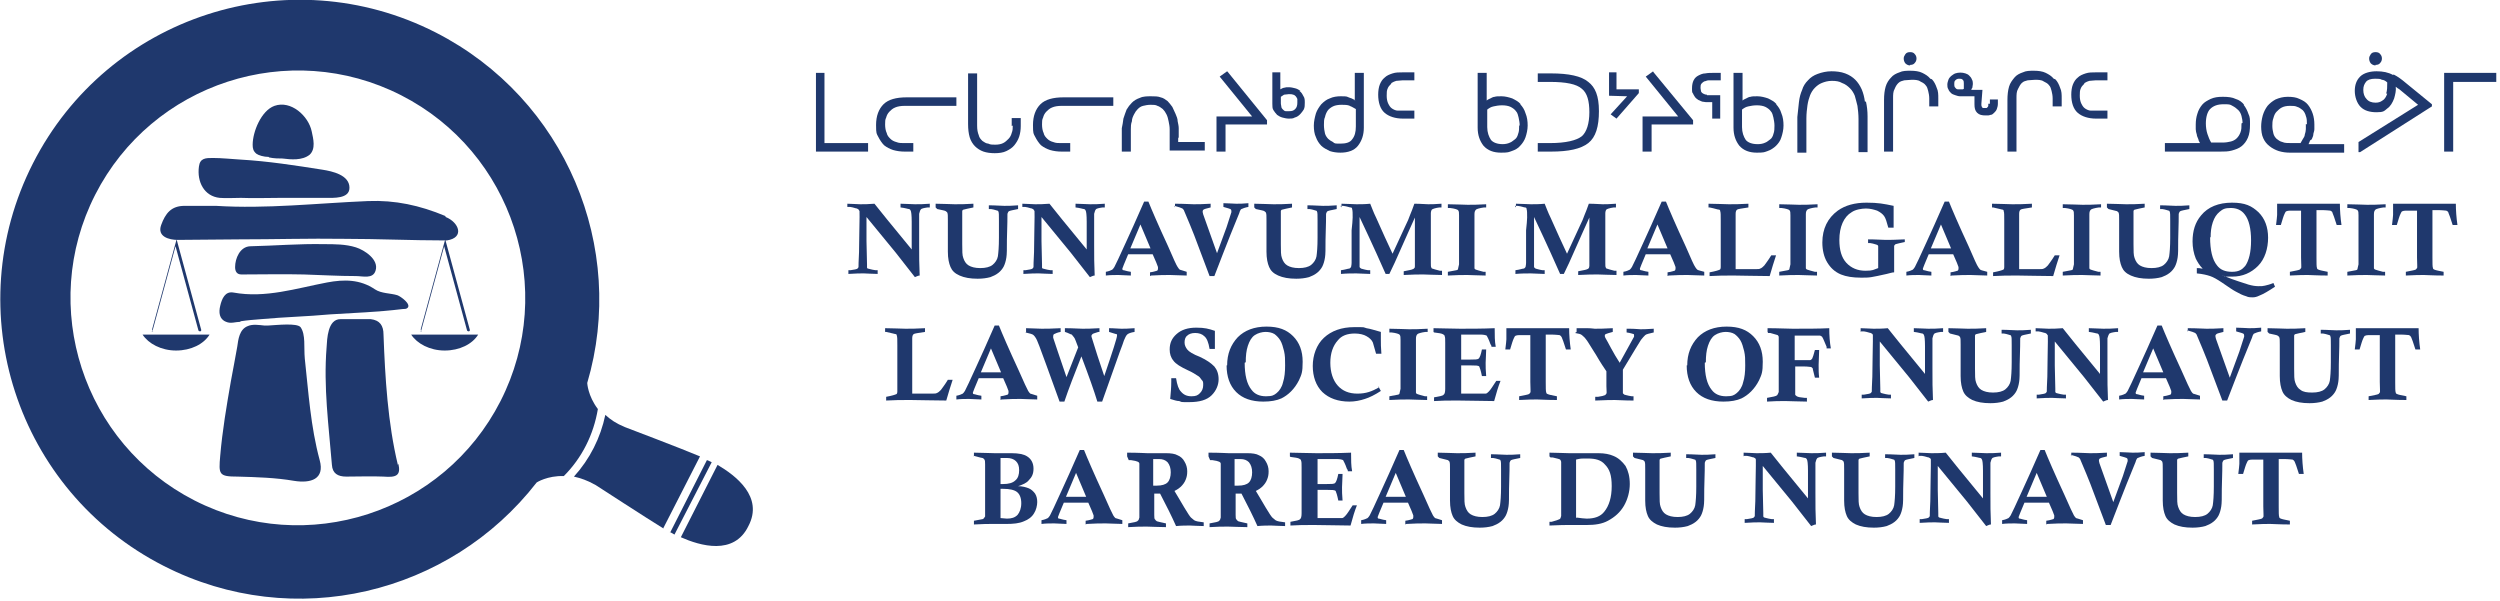<svg xmlns="http://www.w3.org/2000/svg" viewBox="0 0 470 113" width="470" height="113"><title>logo_LawSocietyOfNunavut-WHITE-svg</title><style>		.s0 { fill: #1f386d } 	</style><path id="Layer" class="s0" d="m155 13.7h-1.6v14.8h9.8v-1.6h-8.2v-13.2z"></path><path id="Layer" class="s0" d="m166.1 19.6c-0.9 0.9-1.4 2.2-1.4 3.9 0 1.7 0.1 1.6 0.4 2.2 0.3 0.6 0.7 1.2 1.1 1.6 0.5 0.4 1.1 0.7 1.7 0.9 0.7 0.2 1.4 0.3 2.2 0.3h1.6v-1.6h-1.8c-0.5 0-0.9 0-1.4-0.2-0.4-0.1-0.8-0.3-1.1-0.6-0.3-0.3-0.6-0.6-0.7-1.1-0.2-0.4-0.3-1-0.3-1.6 0-0.6 0-0.9 0.2-1.3 0.1-0.4 0.3-0.8 0.6-1.1 0.3-0.3 0.6-0.6 1.1-0.8q0.7-0.3 1.8-0.3h9.7v-1.6h-9.4c-1.9 0-3.4 0.4-4.3 1.3z"></path><path id="Layer" class="s0" d="m190.4 23.6c0 0.5 0 0.9-0.2 1.4-0.1 0.4-0.3 0.8-0.6 1.1-0.3 0.3-0.6 0.6-1 0.8q-0.6 0.3-1.5 0.3c-0.6 0-0.9 0-1.3-0.2-0.4 0-0.8-0.3-1.1-0.5-0.3-0.3-0.6-0.6-0.7-1.1-0.2-0.5-0.3-1-0.3-1.8v-9.8h-1.7v9.5c0 1 0.1 1.8 0.3 2.5 0.2 0.7 0.6 1.3 1 1.7 0.4 0.4 1 0.8 1.6 1q0.9 0.3 2.1 0.3c0.8 0 1.6-0.1 2.2-0.4 0.6-0.3 1.1-0.6 1.5-1.1 0.4-0.5 0.7-1 0.9-1.6 0.2-0.6 0.3-1.3 0.3-2v-1.5h-1.7v1.5z"></path><path id="Layer" class="s0" d="m195.6 19.6c-0.9 0.9-1.4 2.2-1.4 3.9 0 1.7 0.1 1.6 0.4 2.2 0.3 0.6 0.7 1.2 1.1 1.6 0.5 0.4 1.1 0.7 1.7 0.9 0.7 0.2 1.4 0.3 2.2 0.3h1.6v-1.6h-1.8c-0.5 0-0.9 0-1.4-0.2-0.4-0.1-0.8-0.3-1.1-0.6-0.3-0.3-0.6-0.6-0.7-1.1-0.2-0.4-0.3-1-0.3-1.6 0-0.6 0-0.9 0.2-1.3 0.1-0.4 0.3-0.8 0.6-1.1 0.3-0.3 0.6-0.6 1.1-0.8q0.7-0.3 1.8-0.3h9.7v-1.6h-9.4c-1.9 0-3.4 0.4-4.3 1.3z"></path><path id="Layer" class="s0" d="m221.6 26c0-0.2 0-0.5 0-0.8 0-0.3 0-0.7 0-1.1 0-0.4-0.1-0.8-0.2-1.3 0-0.5-0.2-0.9-0.4-1.4-0.2-0.4-0.4-0.9-0.6-1.3-0.3-0.4-0.6-0.8-0.9-1.1-0.4-0.3-0.8-0.6-1.3-0.7-0.5-0.2-1.1-0.2-1.8-0.2-0.7 0-1.5 0-2.1 0.3q-0.9 0.3-1.5 0.9c-0.4 0.4-0.7 0.8-1 1.3-0.2 0.5-0.4 1.1-0.6 1.7q-0.1 0.9-0.3 1.8c0 0.6 0 1.3 0 1.9v2.5h1.7v-2.5c0-0.6 0-1.2 0-1.7 0-0.5 0-1 0.2-1.5 0-0.5 0.2-0.9 0.4-1.3 0.2-0.4 0.4-0.7 0.7-1 0.3-0.3 0.6-0.5 1-0.6 0.4-0.1 0.9-0.2 1.4-0.2 0.5 0 1 0 1.3 0.2 0.4 0.1 0.7 0.4 1 0.6 0.3 0.3 0.5 0.6 0.7 1 0.2 0.4 0.3 0.8 0.4 1.3 0.1 0.5 0.2 1 0.2 1.5 0 0.5 0 1.1 0 1.6v2.4h6.6v-1.6h-5v-0.9z"></path><path id="Layer" class="s0" d="m230.7 13.4l-1.4 1 6.1 7.5h-6.7v6.6h1.7v-5.1h7.8v-0.8l-7.4-9.1-0.1-0.1z"></path><path id="Layer" fill-rule="evenodd" class="s0" d="m244.3 17.1c0.3 0.2 0.5 0.5 0.7 0.9 0.3 0.4 0.3 0.8 0.3 1.3 0 0.5 0 0.9-0.2 1.3-0.2 0.3-0.4 0.6-0.7 0.9-0.3 0.3-0.6 0.5-1 0.6-0.3 0.2-0.7 0.2-1.1 0.2-0.4 0-0.8-0.1-1.2-0.2-0.4-0.1-0.7-0.3-1-0.5-0.3-0.3-0.5-0.6-0.7-0.9-0.2-0.3-0.2-0.7-0.2-1.2v-5.9h1.5v3.2c0.2-0.1 0.5-0.3 0.7-0.3 0.3-0.1 0.5-0.1 0.9-0.1 0.4 0 0.8 0.1 1.2 0.2 0.4 0.1 0.7 0.3 1 0.5zm-0.4 1.5c-0.1-0.2-0.2-0.4-0.3-0.5-0.1-0.1-0.3-0.3-0.5-0.3-0.2-0.1-0.5-0.1-0.8-0.1-0.3 0-0.6 0.1-0.9 0.1-0.2 0.1-0.4 0.3-0.6 0.4v1.2c0 0.3 0.1 0.5 0.1 0.7 0 0.2 0.2 0.4 0.3 0.5 0.1 0.1 0.3 0.3 0.5 0.3 0.2 0 0.2 0 0.7 0 0.5 0 0.8-0.1 1.1-0.4 0.3-0.3 0.4-0.7 0.4-1.2 0-0.3 0-0.5 0-0.7z"></path><path id="Layer" fill-rule="evenodd" class="s0" d="m254.8 18.9q0 0-0.1-0.1v0.1zm-0.1-0.1v-5.1h1.7v10.3c0 1.4-0.4 2.5-1.1 3.4-0.7 0.9-1.9 1.3-3.3 1.3-0.7 0-1.4-0.1-2-0.3-0.6-0.3-1.2-0.6-1.6-1-0.4-0.4-0.8-1-1-1.6-0.3-0.6-0.4-1.4-0.4-2.2 0-0.8 0.2-1.6 0.4-2.3 0.2-0.6 0.6-1.2 1-1.7 0.5-0.5 1-0.9 1.6-1.1 0.6-0.3 1.4-0.4 2-0.4 0.6 0 1.1 0 1.3 0.1 0.2 0.1 0.5 0.2 0.8 0.3 0.2 0.1 0.4 0.2 0.6 0.3zm-0.9 1.1c-0.5-0.2-1-0.2-1.6-0.2-0.6 0-1.2 0.1-1.6 0.3-0.4 0.2-0.8 0.5-1 0.8-0.2 0.3-0.4 0.7-0.5 1.2-0.2 0.4-0.2 0.9-0.2 1.5 0 0.6 0.1 1.2 0.2 1.6 0.1 0.4 0.4 0.8 0.6 1q0.3 0.3 0.9 0.6c0.3 0.3 0.4 0.3 1.4 0.3 1 0 1.8-0.2 2.2-0.8 0.5-0.6 0.7-1.4 0.7-2.4v-3.3c-0.4-0.2-0.8-0.5-1.2-0.6z"></path><path id="Layer" class="s0" d="m261.6 15.6c0.3-0.2 0.6-0.3 0.9-0.4 0.4 0 0.8-0.1 1.2-0.1h2.2v-1.5h-2.1c-0.8 0-1.4 0-2 0.2-0.6 0.2-1.1 0.4-1.5 0.8-0.4 0.3-0.7 0.8-0.9 1.3-0.2 0.5-0.3 1.2-0.3 1.9 0 1.5 0.4 2.7 1.2 3.4 0.8 0.7 2 1.1 3.5 1.1h2.1v-1.5h-1.8c-0.5 0-0.9 0-1.3 0-0.4 0-0.8-0.2-1.1-0.4-0.3-0.2-0.5-0.5-0.7-0.9q-0.3-0.6-0.3-1.5c0-0.6 0-1 0.2-1.4 0.1-0.3 0.4-0.6 0.6-0.8z"></path><path id="Layer" fill-rule="evenodd" class="s0" d="m285.8 19.6c0.4 0.4 0.8 1 1 1.7 0.3 0.7 0.4 1.5 0.4 2.3 0 0.8-0.2 1.6-0.4 2.2-0.2 0.6-0.6 1.2-1 1.6-0.4 0.5-1 0.8-1.6 1-0.6 0.2-0.6 0.3-2 0.3-1.4 0-2.5-0.4-3.3-1.3-0.7-0.9-1.1-2-1.1-3.4v-10.3h1.7v5.2c0.2-0.2 0.5-0.3 0.7-0.4 0.2-0.1 0.5-0.3 0.8-0.3 0.3-0.1 0.6-0.1 1.3-0.1 0.7 0 1.4 0.2 2 0.4 0.6 0.3 1.2 0.6 1.6 1.1zm-0.1 4c0-0.5-0.1-1-0.2-1.5-0.1-0.4-0.2-0.9-0.5-1.2-0.2-0.3-0.6-0.6-1-0.8-0.4-0.2-1-0.3-1.6-0.3-0.6 0-1.2 0.1-1.6 0.2-0.5 0.1-0.8 0.3-1.2 0.6v3.3c0 1 0.3 1.8 0.7 2.4 0.4 0.5 1.2 0.8 2.2 0.8 0.5 0 1-0.1 1.4-0.3 0.3-0.1 0.6-0.4 0.9-0.6 0.3-0.2 0.5-0.6 0.6-1 0.2-0.5 0.2-1 0.2-1.6z"></path><path id="Layer" class="s0" d="m298.6 15.4c-1.3-1.1-3.7-1.6-7-1.6h-2.5v1.6h2.3c3 0 5 0.4 6 1.3 1 0.8 1.4 2.3 1.4 4.4 0 2.1-0.5 3.7-1.4 4.5-1 0.8-3 1.3-6 1.3h-2.3v1.6h2.5c3.3 0 5.6-0.5 7-1.6 1.4-1.1 2-3.1 2-6 0-2.9-0.7-4.5-2-5.5z"></path><path id="Layer" class="s0" d="m303.9 13.6h-1.4v4.4l3.4 0.1-3.1 3.4 1.1 0.8 4.2-4.8v-0.7h-4.2v-3.2z"></path><path id="Layer" class="s0" d="m310.8 13.4l-1.4 1 6.1 7.5h-6.7v6.6h1.7v-5.1h7.8v-0.8l-7.5-9.1v-0.1z"></path><path id="Layer" fill-rule="evenodd" class="s0" d="m333.9 19.6c0.4 0.4 0.8 1 1 1.7 0.3 0.7 0.4 1.5 0.4 2.3 0 0.8-0.2 1.6-0.4 2.2-0.2 0.7-0.6 1.2-1 1.6-0.4 0.4-1 0.8-1.6 1-0.6 0.2-0.6 0.3-2 0.3-1.4 0-2.5-0.4-3.3-1.3-0.7-0.9-1.1-2-1.1-3.4v-10.3h1.7v5.2c0.2-0.2 0.5-0.3 0.7-0.4 0.2-0.1 0.5-0.3 0.8-0.3 0.3-0.1 0.6-0.1 1.3-0.1 0.7 0 1.4 0.2 2 0.4 0.6 0.3 1.2 0.6 1.6 1.1zm-3.4 7.5c0.5 0 1-0.1 1.4-0.3 0.3-0.1 0.6-0.4 0.9-0.6 0.3-0.2 0.5-0.6 0.6-1 0.2-0.5 0.2-1.1 0.2-1.6 0-0.5-0.1-1-0.2-1.5-0.1-0.4-0.2-0.9-0.5-1.2-0.2-0.3-0.6-0.6-1-0.8-0.4-0.2-1-0.3-1.6-0.3-0.6 0-1.2 0.1-1.6 0.2-0.5 0.1-0.8 0.3-1.2 0.6v3.3c0 1 0.3 1.8 0.7 2.4 0.4 0.5 1.2 0.8 2.2 0.8z"></path><path id="Layer" class="s0" d="m320.9 17.8c-0.3 0-0.5-0.1-0.7-0.2-0.2-0.1-0.3-0.2-0.4-0.4 0-0.2-0.1-0.4-0.1-0.7 0-0.3 0-0.6 0.2-0.8 0.2-0.2 0.3-0.3 0.5-0.4 0.2 0 0.5-0.2 0.8-0.2 0.3 0 0.7 0 1 0h1.3v-1.4h-1.3c-0.6 0-1.1 0-1.6 0.1-0.5 0-0.9 0.2-1.3 0.4q-0.6 0.3-0.9 0.9-0.3 0.6-0.3 1.5c0 0.6 0 0.8 0.2 1 0.1 0.3 0.3 0.5 0.4 0.7 0.2 0.2 0.4 0.4 0.6 0.5 0.2 0.1 0.5 0.2 0.7 0.3 0.2 0 0.5 0.1 0.7 0.1 0.2 0 0.5 0 0.6 0h0.6v3.1h1.5v-4.4h-1.5c-0.4 0-0.7 0-1 0z"></path><path id="Layer" class="s0" d="m350.6 19.1c-0.1-0.8-0.3-1.6-0.6-2.3q-0.5-1.1-1.2-1.8c-0.5-0.5-1.1-0.9-1.9-1.2-0.8-0.3-1.7-0.4-2.6-0.4-0.9 0-1.8 0.2-2.6 0.5q-1.1 0.4-1.8 1.2c-0.5 0.5-0.9 1.1-1.1 1.8-0.3 0.7-0.5 1.4-0.6 2.3-0.1 0.8-0.2 1.8-0.3 2.8 0 1 0 2.1 0 3.2v3.5h1.7v-3.2c0-1.1 0-2.2 0-3.2 0-0.9 0.1-1.8 0.2-2.5 0.1-0.7 0.3-1.4 0.5-1.9 0.2-0.5 0.5-1 0.9-1.4 0.4-0.4 0.8-0.7 1.3-0.9 0.5-0.2 1.1-0.4 1.9-0.4 0.8 0 1.4 0.1 1.9 0.4 0.6 0.2 1.1 0.6 1.5 1 0.4 0.4 0.7 0.9 0.9 1.4 0.2 0.6 0.3 1.2 0.5 1.9 0.1 0.7 0.2 1.6 0.2 2.5q0 1.3 0 3v3.2h1.7v-3.5c0-1.1 0-2.2 0-3.2 0-1-0.1-1.9-0.3-2.8z"></path><path id="Layer" class="s0" d="m362.9 14.8c-0.4-0.5-0.9-0.8-1.5-1.1-0.6-0.3-1.4-0.4-2.2-0.4-0.8 0-1.5 0-2.1 0.3-0.6 0.2-1.2 0.5-1.6 1-0.4 0.4-0.8 1-1 1.7-0.2 0.7-0.3 1.5-0.3 2.5v9.7h1.7v-10c0-0.7 0-1.3 0.3-1.8 0.2-0.5 0.4-0.8 0.7-1.1 0.3-0.3 0.7-0.4 1.1-0.5 0.4 0 0.9-0.1 1.4-0.1 0.5 0 1.2 0 1.6 0.3 0.4 0.2 0.8 0.4 1 0.7 0.3 0.3 0.4 0.7 0.5 1.1 0.1 0.4 0.2 0.9 0.2 1.4v1.5h1.7v-1.5c0-0.7 0-1.4-0.3-2-0.2-0.6-0.5-1.2-0.9-1.6z"></path><path id="Layer" class="s0" d="m359.1 12.2c0.4 0 0.7-0.1 0.9-0.4 0.2-0.2 0.3-0.5 0.3-0.8 0-0.3-0.1-0.6-0.3-0.8-0.2-0.3-0.5-0.4-0.9-0.4-0.4 0-0.7 0.1-0.9 0.4-0.2 0.3-0.3 0.5-0.3 0.8q0 0.5 0.3 0.9c0.2 0.2 0.5 0.4 0.9 0.4z"></path><path id="Layer" fill-rule="evenodd" class="s0" d="m374.1 19.5v-0.8h1.5v0.8c0 0.4-0.1 0.7-0.2 1-0.1 0.3-0.3 0.5-0.5 0.7-0.2 0.2-0.4 0.4-0.7 0.4-0.3 0.1-0.2 0.1-0.9 0.1-0.7 0-1.2-0.1-1.6-0.5-0.4-0.4-0.5-0.9-0.5-1.6v-1.5h-2.7c-0.3 0-0.6-0.1-0.9-0.2-0.3-0.1-0.6-0.2-0.8-0.4-0.2-0.2-0.4-0.4-0.5-0.7-0.2-0.3-0.2-0.6-0.2-0.9 0-0.3 0.1-0.6 0.2-0.9 0.1-0.3 0.3-0.5 0.5-0.7 0.3-0.2 0.5-0.4 0.8-0.5 0.6-0.2 1.3-0.2 1.9 0 0.3 0.1 0.5 0.2 0.7 0.4 0.2 0.2 0.4 0.4 0.5 0.7 0.2 0.3 0.2 0.7 0.2 0.9 0 0.2-0.1 0.5-0.1 0.7-0.1 0.1-0.2 0.3-0.2 0.4h2.1l-0.2 2.6q0 0.1 0 0.3c0 0.1 0.1 0.3 0.1 0.3 0 0.1 0.2 0.2 0.2 0.2 0.1 0 0.1 0 0.3 0 0.2 0 0.4 0 0.4 0 0.1-0.1 0.2-0.2 0.2-0.2 0.1-0.1 0.1-0.2 0.1-0.3q0-0.2 0-0.3zm-4.9-2.8c0-0.1 0-0.2 0-0.2 0-0.1 0-0.3 0-0.3 0-0.1 0-0.3 0-0.3 0 0 0 0.1 0-0.2 0-0.3 0-0.5-0.2-0.7-0.2-0.2-0.4-0.2-0.7-0.2-0.3 0-0.5 0.1-0.7 0.3-0.2 0.2-0.2 0.4-0.2 0.7 0 0.3 0 0.5 0.2 0.7 0.2 0.3 0.4 0.3 0.7 0.3 0.1 0 0.3 0 0.4 0 0.1 0 0.3 0 0.3 0z"></path><path id="Layer" class="s0" d="m386.1 14.8c-0.4-0.5-0.9-0.8-1.5-1.1-0.6-0.3-1.4-0.4-2.2-0.4-0.8 0-1.5 0-2.1 0.3-0.6 0.2-1.2 0.5-1.6 1-0.4 0.5-0.8 1-1 1.7-0.2 0.7-0.3 1.5-0.3 2.5v9.7h1.7v-10c0-0.7 0-1.3 0.3-1.8 0.2-0.4 0.4-0.8 0.7-1.1 0.3-0.3 0.7-0.4 1.1-0.5 0.4 0 0.9-0.1 1.4-0.1 0.5 0 1.2 0 1.6 0.3 0.4 0.2 0.8 0.4 1 0.7 0.3 0.3 0.4 0.7 0.5 1.1 0.1 0.4 0.2 0.9 0.2 1.4v1.5h1.7v-1.5c0-0.7 0-1.4-0.3-2-0.2-0.6-0.5-1.2-0.9-1.6z"></path><path id="Layer" class="s0" d="m391.9 15.6c0.3-0.2 0.6-0.3 0.9-0.4 0.4 0 0.8-0.1 1.2-0.1h2.2v-1.5h-2.1c-0.8 0-1.4 0-2 0.2-0.6 0.2-1.1 0.4-1.5 0.8-0.4 0.3-0.7 0.8-0.9 1.3-0.2 0.5-0.3 1.2-0.3 1.9 0 1.5 0.4 2.7 1.2 3.4 0.8 0.7 2 1.1 3.5 1.1h2.1v-1.5h-1.8c-0.5 0-0.9 0-1.3 0-0.4 0-0.8-0.2-1.1-0.4-0.3-0.2-0.5-0.5-0.7-0.9q-0.3-0.6-0.3-1.5c0-0.6 0-1 0.2-1.4 0.1-0.3 0.4-0.6 0.6-0.8z"></path><path id="Layer" fill-rule="evenodd" class="s0" d="m421.8 19.7c0.4 0.5 0.7 1.1 0.9 1.7 0.3 0.6 0.3 1 0.3 2 0 1-0.1 1.8-0.4 2.5-0.3 0.7-0.7 1.2-1.2 1.6-0.5 0.4-1.1 0.6-1.8 0.8-0.7 0.2-1.4 0.2-2.2 0.2h-10.4v-1.6h6.6c-0.1-0.2-0.3-0.5-0.3-0.7-0.1-0.3-0.3-0.6-0.3-0.9-0.1-0.3-0.2-0.7-0.2-1 0-0.3 0-0.2 0-0.9 0-0.7 0.1-1.4 0.3-2 0.2-0.7 0.5-1.2 0.9-1.7 0.4-0.5 1-0.8 1.6-1.1 0.7-0.3 1.3-0.4 2.3-0.4 1 0 1.8 0.1 2.4 0.4 0.7 0.2 1.2 0.6 1.6 1.1zm-0.2 3.4c0-0.4-0.1-0.9-0.2-1.3-0.1-0.4-0.3-0.8-0.6-1.1-0.3-0.3-0.7-0.6-1.1-0.8-0.5-0.3-0.6-0.3-1.7-0.3-1.1 0-1.9 0.3-2.5 0.9-0.5 0.5-0.8 1.5-0.8 2.7 0 0.7 0.1 1.4 0.3 2 0.2 0.6 0.4 1.1 0.7 1.6h2.2c0.5 0 1.1-0.1 1.5-0.2 0.4-0.1 0.8-0.3 1.1-0.6 0.3-0.3 0.5-0.6 0.7-1.1 0.2-0.5 0.2-1 0.2-1.7z"></path><path id="Layer" fill-rule="evenodd" class="s0" d="m434.3 26.4c-0.1 0.3-0.2 0.5-0.3 0.7h6.7v1.6h-10.2q-1.1 0-2.1-0.3c-0.6-0.2-1.2-0.5-1.7-0.9q-0.8-0.6-1.2-1.5c-0.3-0.6-0.4-1.5-0.4-2.2q0-1 0.3-2.1 0.3-1 0.9-1.8 0.6-0.7 1.5-1.2c0.7-0.3 1.4-0.5 2.3-0.5 0.9 0 1.6 0.1 2.2 0.4 0.7 0.3 1.2 0.6 1.6 1.1 0.4 0.5 0.7 1.1 0.9 1.7 0.2 0.6 0.3 1.3 0.3 2q0 0.4 0 0.9c0 0.4-0.2 0.7-0.2 1 0 0.3-0.2 0.6-0.3 0.9zm-0.6-3c0-0.6 0-1.1-0.2-1.6-0.1-0.4-0.3-0.8-0.6-1.1-0.3-0.2-0.6-0.5-1-0.6-0.4-0.2-0.8-0.2-1.4-0.2q-0.9 0-1.5 0.3c-0.4 0.2-0.7 0.5-1 0.8q-0.4 0.4-0.6 1.2c-0.2 0.5-0.2 1-0.2 1.5 0 0.5 0.1 1 0.2 1.4 0.1 0.4 0.3 0.7 0.6 1 0.3 0.2 0.6 0.5 1.1 0.6 0.4 0.2 1 0.2 1.7 0.2h1.7c0.1-0.2 0.3-0.5 0.4-0.7 0.2-0.3 0.4-0.6 0.4-0.9 0.1-0.3 0.2-0.7 0.2-1 0-0.3 0-0.6 0-1z"></path><path id="Layer" fill-rule="evenodd" class="s0" d="m450 14c0.8 0.4 1.6 1 2.3 1.6l4.9 4v0.4l-13.5 8.6h-0.3v-1.9l11.2-7-3.5-2.9c-0.3-0.2-0.5-0.3-0.7-0.5 0.1 0.7-0.1 1.5-0.3 2.2-0.3 0.8-0.7 1.5-1.3 1.9-0.6 0.5-0.7 0.7-2 0.7-1.3 0-2.3-0.3-3-1-0.7-0.7-1.1-1.9-1.1-3 0-1.1 0.3-2 1-2.7 0.7-0.7 1.9-1 3.1-1 1.2 0 2.2 0.2 3.1 0.7zm-1.4 3.6c0.2-0.6 0.2-1.3 0.2-2.1-0.3-0.3-0.7-0.5-1-0.5-0.3-0.2-0.7-0.2-1.3-0.2-0.8 0-1.4 0.2-1.7 0.6-0.3 0.4-0.5 0.8-0.5 1.5 0 0.7 0.2 1.3 0.6 1.7 0.4 0.5 1 0.7 1.7 0.7 0.5 0 0.9-0.1 1.3-0.4 0.4-0.2 0.7-0.7 0.9-1.3z"></path><path id="Layer" class="s0" d="m446.6 12.2c0.4 0 0.7-0.1 0.9-0.4 0.2-0.2 0.3-0.5 0.3-0.8 0-0.3-0.1-0.6-0.3-0.8-0.2-0.3-0.5-0.4-0.9-0.4-0.4 0-0.7 0.1-0.9 0.4-0.2 0.3-0.3 0.5-0.3 0.8q0 0.5 0.3 0.9c0.2 0.2 0.5 0.4 0.9 0.4z"></path><path id="Layer" class="s0" d="m459.6 13.7h-0.1v14.8h1.7v-13.1h8.1v-1.7h-9.7z"></path><path id="Layer" class="s0" d="m159.3 39v-0.7c0.9 0 1.7 0.1 2.4 0.1 0.7 0 1.6 0 2.7-0.1 0.8 1 3.1 3.9 7 8.6v-5.2c0-1.3-0.1-2-0.2-2.1 0-0.1-0.2-0.3-0.3-0.3-0.2 0-0.7-0.2-1.6-0.3v-0.7c1 0 1.9 0.1 2.7 0.1 0.8 0 1.7 0 2.8-0.1v0.7c-0.2 0-0.3 0-0.4 0-0.7 0.1-1.2 0.2-1.3 0.4-0.1 0.1-0.2 0.4-0.3 0.8 0 0.9 0 2.7 0 5.5 0 2.8 0 3.8 0.1 6.1-0.3 0-0.6 0.2-0.9 0.3l-3.6-4.6-5.5-6.7v4.5l0.1 4.4q0 0.4 0 0.6c0 0.1 0.1 0.2 0.2 0.2 0.1 0 0.6 0.2 1.4 0.3 0 0 0.2 0 0.4 0v0.7c-1.1 0-2-0.1-2.6-0.1-0.6 0-1.5 0-2.9 0.1v-0.7c0.2 0 0.3 0 0.4 0 0.7-0.1 1.2-0.2 1.3-0.3 0 0 0.2-0.2 0.2-0.3 0-0.1 0-1.1 0.1-2.8 0-2.5 0.1-4.7 0.1-6.6 0-1.9 0-1-0.1-1.2 0-0.2-0.2-0.3-0.4-0.4-0.2 0-0.6-0.2-1.3-0.3-0.1 0-0.3 0-0.5 0z"></path><path id="Layer" class="s0" d="m175.9 39v-0.7c1.5 0 2.7 0.1 3.6 0.1 0.9 0 2.1 0 3.5-0.1v0.7c-0.9 0.2-1.5 0.3-1.8 0.4-0.2 0-0.3 0.2-0.3 0.3 0 0.2 0 0.6 0 1.3v4.9c0 1.3 0 2.1 0.2 2.6 0.2 0.6 0.5 1.1 1 1.4 0.5 0.3 1.2 0.5 2.2 0.5 1 0 1.8-0.2 2.3-0.6 0.5-0.4 0.9-1 1-1.6 0.1-0.7 0.2-1.8 0.2-3.5 0-1.7 0-1.5 0-3.2 0-1 0-1.6-0.1-1.7 0-0.1-0.1-0.2-0.2-0.2-0.1 0-0.5-0.2-1.2-0.3 0 0-0.2 0-0.4 0v-0.7c1.3 0 2.3 0.1 2.9 0.1 0.6 0 1.5 0 2.6-0.1v0.7c-1 0.2-1.5 0.3-1.7 0.4-0.2 0.1-0.2 0.3-0.3 0.5 0 0.4 0 2-0.1 4.9 0 1.7 0 2.7-0.1 3.3-0.1 0.7-0.3 1.3-0.5 1.7-0.2 0.4-0.6 0.9-1 1.2-0.5 0.4-1 0.6-1.5 0.8q-1.1 0.3-2.4 0.3c-1.4 0-2.5-0.2-3.4-0.6-0.9-0.4-1.4-0.9-1.7-1.6-0.3-0.7-0.5-1.6-0.5-2.9v-5.9c0-0.8 0-1.2-0.1-1.4 0-0.1-0.2-0.2-0.3-0.3-0.1-0.1-0.7-0.2-1.6-0.4z"></path><path id="Layer" class="s0" d="m192.2 39v-0.7c0.9 0 1.7 0.1 2.4 0.1 0.7 0 1.6 0 2.7-0.1 0.8 1 3.1 3.9 7 8.6v-5.2c0-1.3-0.1-2-0.2-2.1 0-0.1-0.2-0.3-0.3-0.3-0.2 0-0.7-0.2-1.6-0.3v-0.7c1 0 1.9 0.1 2.7 0.1 0.8 0 1.7 0 2.8-0.1v0.7c-0.2 0-0.3 0-0.4 0-0.7 0.1-1.2 0.2-1.3 0.4-0.1 0.1-0.2 0.4-0.3 0.8 0 0.9 0 2.7 0 5.5 0 2.8 0 3.8 0.1 6.1-0.3 0-0.6 0.2-0.9 0.3l-3.6-4.6-5.5-6.7v4.5l0.1 4.4q0 0.4 0 0.6c0 0.1 0.1 0.2 0.2 0.2 0.1 0 0.6 0.2 1.4 0.3 0 0 0.2 0 0.4 0v0.7c-1.1 0-2-0.1-2.6-0.1-0.6 0-1.5 0-2.9 0.1v-0.7c0.2 0 0.3 0 0.4 0 0.7-0.1 1.2-0.2 1.3-0.3 0 0 0.2-0.2 0.2-0.3 0-0.1 0-1.1 0.1-2.8 0-2.5 0.1-4.7 0.1-6.6 0-1.9 0-1-0.1-1.2 0-0.2-0.2-0.3-0.4-0.4-0.2 0-0.6-0.2-1.3-0.3-0.1 0-0.3 0-0.5 0z"></path><path id="Layer" fill-rule="evenodd" class="s0" d="m216.2 51.9v-0.7c0.8-0.1 1.2-0.3 1.3-0.3 0.1 0 0.2-0.2 0.2-0.4 0-0.2 0-0.2 0-0.3-0.1-0.3-0.4-1.1-1-2.4-0.9 0-1.6 0-2.2 0-0.6 0-1.3 0-2.4 0-0.7 1.7-1.1 2.6-1.1 2.7 0 0.1 0 0.3 0.2 0.3 0.2 0 0.6 0.2 1.4 0.3v0.7c-0.8 0-1.6-0.1-2.3-0.1-0.7 0-1.6 0-2.4 0.1v-0.7c0.6-0.1 1-0.3 1.2-0.4 0.1-0.1 0.3-0.3 0.4-0.5 0.2-0.4 1-2 2.2-4.7 0.8-1.7 1.9-4.2 3.4-7.6h0.8c0.6 1.5 1.8 4.3 3.7 8.4q1.5 3.5 1.8 3.9c0.1 0.2 0.3 0.4 0.4 0.5 0.1 0 0.6 0.2 1.3 0.4v0.7c-1.1 0-2.2-0.1-3.1-0.1-0.9 0-2.1 0-3.6 0.1zm-1.8-9.7l-1.9 4.5c0.5 0 3 0 3.8 0z"></path><path id="Layer" class="s0" d="m220.9 39v-0.7c1.8 0 2.9 0.1 3.5 0.1 0.6 0 1.8 0 3.2-0.1v0.7c-0.8 0.2-1.2 0.3-1.3 0.4-0.1 0-0.2 0.2-0.2 0.3 0 0.1 0 0.3 0.1 0.6l2.6 7.3 1.8-4.9 0.9-2.8v-0.2c0-0.1 0-0.3-0.2-0.4 0 0-0.5-0.2-1.3-0.4v-0.7c1 0 1.8 0.1 2.4 0.1 0.6 0 1.3 0 2.3-0.1v0.7c-0.6 0.1-1.1 0.3-1.3 0.4-0.1 0-0.2 0.2-0.3 0.4 0 0.2-0.7 1.7-1.8 4.5-0.8 2-1.8 4.6-3 7.7h-0.9l-2.9-7.7c-1.1-2.8-1.8-4.3-1.9-4.6 0-0.1-0.2-0.3-0.3-0.4-0.2-0.1-0.7-0.3-1.5-0.5z"></path><path id="Layer" class="s0" d="m235.8 39v-0.7c1.5 0 2.7 0.1 3.6 0.1 0.9 0 2.1 0 3.5-0.1v0.7c-0.9 0.2-1.5 0.3-1.8 0.4-0.2 0-0.3 0.2-0.3 0.3 0 0.2 0 0.6 0 1.3v4.9c0 1.3 0 2.1 0.2 2.6 0.2 0.6 0.5 1.1 1 1.4 0.5 0.3 1.2 0.5 2.2 0.5 1 0 1.8-0.2 2.3-0.6 0.5-0.4 0.9-1 1-1.6 0.1-0.7 0.2-1.8 0.2-3.5 0-1.7 0-1.5 0-3.2 0-1 0-1.6-0.1-1.7 0-0.1-0.1-0.2-0.2-0.2-0.1 0-0.5-0.2-1.2-0.3 0 0-0.2 0-0.4 0v-0.7c1.3 0 2.3 0.1 2.9 0.1 0.6 0 1.5 0 2.6-0.1v0.7c-1 0.2-1.5 0.3-1.7 0.4-0.2 0.1-0.2 0.3-0.3 0.5 0 0.4 0 2-0.1 4.9 0 1.7 0 2.7-0.1 3.3-0.1 0.7-0.3 1.3-0.5 1.7-0.2 0.4-0.6 0.9-1 1.2-0.5 0.4-1 0.6-1.5 0.8q-1.1 0.3-2.4 0.3c-1.4 0-2.5-0.2-3.4-0.6-0.9-0.4-1.4-0.9-1.7-1.6-0.3-0.7-0.5-1.6-0.5-2.9v-5.9c0-0.8 0-1.2-0.1-1.4 0-0.1-0.2-0.2-0.3-0.3-0.1-0.1-0.7-0.2-1.6-0.4z"></path><path id="Layer" class="s0" d="m252.2 39v-0.7c1.1 0 2.1 0.1 2.8 0.1 0.7 0 1.6 0 2.6-0.1 0.3 0.7 0.6 1.6 1.1 2.6 1.2 2.7 2.2 4.9 3.1 6.8l2.4-5.2q0.6-1.2 0.9-2.1c0.2-0.5 0.5-1.2 0.8-2.1 1.2 0 2.1 0.1 2.6 0.1 0.5 0 1.3 0 2.5-0.1v0.7c-0.2 0-0.3 0-0.4 0-0.8 0.1-1.3 0.3-1.4 0.4-0.1 0.1-0.2 0.4-0.2 0.7 0 0.4 0 1.8 0 4.3 0 2.5 0 4.9 0 5 0 0.5 0 0.8 0.1 0.9 0 0.1 0.1 0.2 0.2 0.2 0.2 0.1 0.7 0.2 1.4 0.4h0.4v0.8c-1.5 0-2.7-0.1-3.5-0.1-0.8 0-2.1 0-3.7 0.1v-0.7c1-0.2 1.6-0.3 1.7-0.4 0.1 0 0.2-0.1 0.3-0.2 0.1-0.1 0.1-0.2 0.1-0.4 0-0.2 0-0.8 0-2 0-2.5 0-4.5 0-5.9 0-1.4 0-0.5 0-1.2-0.3 0.7-1.6 3.5-3.8 8.5l-1 2.1h-0.7c-0.7-1.6-2.3-5.2-4.9-10.7q0 1.2 0 2.1 0 4.8 0 6.3c0 0.6 0 0.9 0 1q0 0.1 0.3 0.3c0.1 0 0.6 0.2 1.3 0.3 0 0 0.2 0 0.4 0v0.7c-0.9 0-1.8-0.1-2.6-0.1-0.8 0-1.8 0-2.9 0.1v-0.7c0.8-0.1 1.3-0.3 1.5-0.3 0.2 0 0.3-0.2 0.4-0.3 0-0.1 0.1-0.4 0.1-0.8v-6.1c0.1-1.1 0.2-1.8 0.2-2.4 0-0.8 0-1.3-0.1-1.6q0-0.3-0.3-0.3c-0.2 0-0.6-0.2-1.4-0.3-0.1 0-0.3 0-0.5 0z"></path><path id="Layer" class="s0" d="m279.4 38.3v0.7h-0.4c-0.8 0.1-1.4 0.3-1.5 0.4-0.2 0.2-0.3 0.4-0.3 0.9v3.5 3.7 1.9c0 0.5 0 0.9 0 1q0 0.2 0.3 0.3c0.2 0.1 0.7 0.2 1.4 0.4 0 0 0.2 0 0.4 0v0.7c-1.3 0-2.5-0.1-3.4-0.1-0.9 0-2.2 0-3.7 0.1v-0.7c1-0.2 1.5-0.3 1.6-0.3 0.1 0 0.3-0.1 0.3-0.2 0-0.1 0.1-0.4 0.2-0.9q0-1.7 0-5.4v-3.5-0.3c0-0.5 0-0.8-0.2-1-0.1-0.1-0.6-0.3-1.5-0.4 0 0-0.2 0-0.4 0v-0.7c1.6 0 2.9 0.1 3.7 0.1 0.8 0 2 0 3.5-0.1z"></path><path id="Layer" class="s0" d="m285 39v-0.7c1.1 0 2.1 0.1 2.8 0.1 0.7 0 1.6 0 2.6-0.1 0.3 0.7 0.6 1.6 1.1 2.6 1.2 2.7 2.2 4.9 3.1 6.8l2.4-5.2q0.6-1.2 0.9-2.1c0.2-0.5 0.5-1.2 0.8-2.1 1.2 0 2.1 0.1 2.6 0.1 0.5 0 1.3 0 2.5-0.1v0.7c-0.2 0-0.3 0-0.4 0-0.8 0.1-1.3 0.3-1.4 0.4-0.1 0.1-0.2 0.4-0.2 0.7 0 0.4 0 1.8 0 4.3 0 2.5 0 4.9 0 5 0 0.5 0 0.8 0.1 0.9 0 0.1 0.1 0.2 0.2 0.2 0.2 0.1 0.7 0.2 1.4 0.4h0.4v0.8c-1.5 0-2.7-0.1-3.5-0.1-0.8 0-2.1 0-3.7 0.1v-0.7c1-0.2 1.6-0.3 1.7-0.4 0.1 0 0.2-0.1 0.3-0.2 0 0 0.1-0.2 0.1-0.4 0-0.2 0-0.8 0-2 0-2.5 0-4.5 0-5.9 0-1.4 0-0.5 0-1.2-0.3 0.7-1.6 3.5-3.8 8.5l-1 2.1h-0.7c-0.7-1.6-2.3-5.2-4.9-10.7q0 1.2 0 2.1 0 4.8 0 6.3c0 0.6 0 0.9 0 1q0 0.1 0.3 0.3c0.1 0 0.6 0.2 1.3 0.3 0 0 0.2 0 0.4 0v0.7c-0.9 0-1.8-0.1-2.6-0.1-0.8 0-1.8 0-2.9 0.1v-0.7c0.8-0.1 1.3-0.3 1.5-0.3 0.2 0 0.3-0.2 0.4-0.3 0-0.1 0.1-0.4 0.1-0.8v-6.1c0.1-1.1 0.2-1.8 0.2-2.4 0-0.8 0-1.3-0.1-1.6q0-0.3-0.3-0.3c-0.2 0-0.6-0.2-1.4-0.3-0.1 0-0.3 0-0.5 0z"></path><path id="Layer" fill-rule="evenodd" class="s0" d="m313.5 51.9v-0.7c0.8-0.1 1.2-0.3 1.3-0.3 0.1 0 0.2-0.2 0.2-0.4 0-0.2 0-0.2 0-0.3-0.1-0.3-0.4-1.1-1-2.4-0.9 0-1.6 0-2.2 0-0.6 0-1.3 0-2.4 0-0.7 1.7-1.1 2.6-1.1 2.7 0 0.1 0 0.3 0.2 0.3 0.2 0 0.6 0.2 1.4 0.3v0.7c-0.8 0-1.6-0.1-2.3-0.1-0.7 0-1.6 0-2.4 0.1v-0.7c0.6-0.1 1-0.3 1.2-0.4 0.1-0.1 0.3-0.3 0.4-0.5 0.2-0.4 1-2 2.2-4.7 0.8-1.7 1.9-4.2 3.4-7.6h0.8c0.6 1.5 1.8 4.3 3.7 8.4q1.5 3.5 1.8 3.9c0.1 0.2 0.3 0.4 0.4 0.5 0.1 0.1 0.6 0.2 1.3 0.4v0.7c-1.1 0-2.2-0.1-3.1-0.1-0.9 0-2.1 0-3.6 0.1zm-1.9-9.7l-1.9 4.5c0.5 0 3 0 3.8 0z"></path><path id="Layer" class="s0" d="m321.2 39v-0.7c1.6 0 2.9 0.1 3.8 0.1 0.9 0 2.2 0 3.7-0.1v0.7c-1.3 0.2-2 0.3-2.1 0.4-0.2 0.1-0.3 0.4-0.3 0.8v2.5 7.9h3.5c0.6 0 1 0 1.1-0.1 0.3-0.1 0.5-0.3 0.8-0.6 0.2-0.3 0.7-0.9 1.3-1.9h0.9q-0.6 1.8-1.2 3.9c-2.7 0-4.9-0.1-6.7-0.1-1.8 0-3 0-4.6 0.1v-0.7c1.1-0.2 1.7-0.4 1.9-0.5 0.1 0 0.2-0.2 0.2-0.5 0-0.2 0-1.7 0-4.6v-3.5-0.6c0-1 0-1.6-0.1-1.8q0-0.3-0.3-0.3c-0.2 0-0.7-0.2-1.7-0.4z"></path><path id="Layer" class="s0" d="m341.7 38.3v0.7h-0.4c-0.8 0.1-1.4 0.3-1.5 0.4-0.2 0.2-0.3 0.4-0.3 0.9v3.5 3.7 1.9c0 0.5 0 0.9 0 1q0 0.2 0.3 0.3c0.2 0.1 0.7 0.2 1.4 0.4 0 0 0.2 0 0.4 0v0.7c-1.3 0-2.5-0.1-3.4-0.1-0.9 0-2.2 0-3.7 0.1v-0.7c1-0.2 1.5-0.3 1.6-0.3 0.1 0 0.3-0.1 0.3-0.2 0-0.1 0.1-0.4 0.2-0.9q0-1.7 0-5.4v-3.5-0.3c0-0.5 0-0.8-0.2-1-0.1-0.1-0.6-0.3-1.5-0.4 0 0-0.2 0-0.4 0v-0.7c1.6 0 2.9 0.1 3.7 0.1 0.8 0 2 0 3.5-0.1z"></path><path id="Layer" class="s0" d="m358.1 44.8v0.7c-0.9 0.2-1.4 0.3-1.7 0.4-0.1 0-0.2 0.2-0.3 0.3 0 0.2 0 0.6 0 1.5 0 1.3 0 2.5 0 3.5-0.4 0-0.9 0.2-1.4 0.3-1.3 0.3-2.3 0.5-2.9 0.6-0.6 0.1-1.2 0.1-1.9 0.1-1.6 0-2.8-0.2-3.8-0.6-1.2-0.5-2-1.3-2.6-2.3-0.6-1-0.9-2.3-0.9-3.7 0-2.6 1-4.6 2.9-6q2.1-1.5 5.4-1.5c2.2 0 3.2 0.2 5.1 0.6q0 0.6 0 0.9c0 0.7 0 1.8 0 3.2h-1c-0.3-1.1-0.5-1.8-0.8-2.2-0.3-0.4-0.7-0.7-1.3-1-0.6-0.2-1.3-0.4-2.1-0.4-0.8 0-2 0.2-2.7 0.7-0.7 0.4-1.3 1.1-1.7 2-0.4 0.9-0.6 2-0.6 3.2 0 1.9 0.4 3.3 1.3 4.3q1.4 1.5 3.6 1.5c1.5 0 1.5-0.2 2.4-0.5v-2.9c0-0.6 0-1.1 0-1.2q0-0.2-0.3-0.3c-0.1 0-0.5-0.2-1.2-0.3 0 0-0.2 0-0.4 0v-0.7c1.5 0 2.6 0.1 3.3 0.1 0.7 0 1.7 0 3.6-0.1z"></path><path id="Layer" fill-rule="evenodd" class="s0" d="m366.7 51.9v-0.7c0.8-0.1 1.2-0.3 1.3-0.3 0.1 0 0.2-0.2 0.2-0.4 0-0.2 0-0.2 0-0.3-0.1-0.3-0.4-1.1-1-2.4-0.9 0-1.6 0-2.2 0-0.6 0-1.3 0-2.4 0-0.7 1.7-1.1 2.6-1.1 2.7 0 0.1 0 0.3 0.2 0.3 0.2 0 0.6 0.2 1.4 0.3v0.7c-0.8 0-1.6-0.1-2.3-0.1-0.7 0-1.6 0-2.4 0.1v-0.7c0.6-0.1 1-0.3 1.2-0.4 0.1-0.1 0.3-0.3 0.4-0.5 0.2-0.4 1-2 2.2-4.7 0.8-1.7 1.9-4.2 3.4-7.6h0.8c0.6 1.5 1.8 4.3 3.7 8.4q1.5 3.5 1.8 3.9c0.1 0.2 0.3 0.4 0.4 0.5 0.1 0.1 0.6 0.2 1.3 0.4v0.7c-1.1 0-2.2-0.1-3.1-0.1-0.9 0-2.1 0-3.6 0.1zm-1.8-9.7l-1.9 4.5c0.5 0 3 0 3.8 0z"></path><path id="Layer" class="s0" d="m374.5 39v-0.7c1.6 0 2.9 0.1 3.8 0.1 0.9 0 2.2 0 3.7-0.1v0.7c-1.3 0.2-2 0.3-2.1 0.4-0.2 0.1-0.3 0.4-0.3 0.8v2.5 7.9h3.5c0.6 0 1 0 1.1-0.1 0.3-0.1 0.5-0.3 0.8-0.6 0.2-0.3 0.7-0.9 1.3-1.9h0.9q-0.6 1.8-1.2 3.9c-2.7 0-4.9-0.1-6.7-0.1-1.8 0-3 0-4.6 0.1v-0.7c1.1-0.2 1.7-0.4 1.9-0.5 0.1 0 0.2-0.2 0.2-0.5 0-0.3 0-1.7 0-4.6v-3.5-0.6c0-1 0-1.6-0.1-1.8q0-0.3-0.3-0.3c-0.1 0-0.7-0.2-1.7-0.4z"></path><path id="Layer" class="s0" d="m395 38.3v0.7h-0.4c-0.8 0.1-1.4 0.3-1.5 0.4-0.2 0.2-0.3 0.4-0.3 0.9v3.5 3.7 1.9c0 0.5 0 0.9 0 1q0 0.2 0.3 0.3c0.2 0.1 0.7 0.2 1.4 0.4 0 0 0.2 0 0.4 0v0.7c-1.3 0-2.5-0.1-3.4-0.1-0.9 0-2.2 0-3.7 0.1v-0.7c1-0.2 1.5-0.3 1.6-0.3 0.1 0 0.3-0.1 0.3-0.2 0-0.1 0.1-0.4 0.2-0.9q0-1.7 0-5.4v-3.5-0.3c0-0.5 0-0.8-0.2-1-0.1-0.1-0.6-0.3-1.5-0.4 0 0-0.2 0-0.4 0v-0.7c1.6 0 2.9 0.1 3.7 0.1 0.8 0 2 0 3.5-0.1z"></path><path id="Layer" class="s0" d="m396.1 39v-0.7c1.5 0 2.7 0.1 3.6 0.1 0.9 0 2.1 0 3.5-0.1v0.7c-0.9 0.2-1.5 0.3-1.8 0.4-0.2 0-0.3 0.2-0.3 0.3 0 0.2 0 0.6 0 1.3v4.9c0 1.3 0 2.1 0.2 2.6 0.2 0.6 0.5 1.1 1 1.4 0.5 0.3 1.2 0.5 2.2 0.5 1 0 1.8-0.2 2.3-0.6 0.5-0.4 0.9-1 1-1.6 0.1-0.7 0.2-1.8 0.2-3.5 0-1.7 0-1.5 0-3.2 0-1 0-1.6-0.1-1.7 0-0.1-0.1-0.2-0.2-0.2-0.1 0-0.5-0.2-1.2-0.3 0 0-0.2 0-0.4 0v-0.7c1.3 0 2.3 0.1 2.9 0.1 0.6 0 1.5 0 2.6-0.1v0.7c-1 0.2-1.5 0.3-1.7 0.4-0.2 0.1-0.2 0.3-0.3 0.5 0 0.4 0 2-0.1 4.9 0 1.7 0 2.7-0.1 3.3-0.1 0.7-0.3 1.3-0.5 1.7-0.2 0.4-0.6 0.9-1 1.2-0.5 0.4-1 0.6-1.5 0.8q-1.1 0.3-2.4 0.3c-1.4 0-2.5-0.2-3.4-0.6-0.9-0.4-1.4-0.9-1.7-1.6-0.3-0.7-0.5-1.6-0.5-2.9v-5.9c0-0.8 0-1.2-0.1-1.4 0-0.1-0.2-0.2-0.3-0.3-0.1 0-0.7-0.2-1.6-0.4z"></path><path id="Layer" fill-rule="evenodd" class="s0" d="m414.1 50.5c-0.6-0.6-1-1.3-1.3-1.9-0.4-1-0.6-2.1-0.6-3.2 0-2 0.5-3.6 1.6-4.9 1.3-1.6 3.3-2.4 5.8-2.4 2.5 0 3.7 0.6 5 1.8q1.8 1.8 1.8 4.8c0 2-0.6 4-1.9 5.3-1.3 1.3-2.9 2-4.8 2-0.8 0-1.2 0-1.3 0 1.7 0.7 3.1 1.1 4.3 1.5 0.7 0.2 1.3 0.3 1.9 0.3 0.6 0 0.8 0 1.2-0.1 0.4-0.1 0.9-0.2 1.6-0.5l0.3 0.7c-1.2 0.8-2.2 1.4-3 1.7q-0.6 0.3-1.2 0.3c-0.4 0-0.8 0-1.2-0.2-0.7-0.2-1.3-0.5-2-0.9-0.4-0.2-1.3-0.8-2.6-1.7-0.9-0.6-1.6-1-2.2-1.2-0.6-0.2-1.4-0.4-2.5-0.5v-1c0.3 0 0.6 0 1 0.1zm3.6 1.2q0.1 0.1 0.3 0.1-0.1 0-0.3-0.1zm0.3 0.1c0.2 0.1 0.2 0.2 0.4 0.2q-0.2-0.1-0.4-0.2zm-2.5-7.2c0 2.4 0.4 4.2 1.3 5.3 0.6 0.8 1.5 1.2 2.8 1.2 1.3 0 1.9-0.4 2.5-1.1 0.7-1 1.1-2.6 1.1-4.8 0-2.2-0.4-3.9-1.2-4.9-0.6-0.8-1.5-1.2-2.6-1.2-1.1 0-1.5 0.2-2.1 0.7-0.6 0.5-1 1.1-1.3 2-0.3 0.9-0.4 1.8-0.4 2.8z"></path><path id="Layer" class="s0" d="m440.2 42.3h-0.9c-0.4-1.3-0.7-2.1-0.8-2.3 0-0.2-0.2-0.3-0.4-0.4-0.2 0-0.7-0.1-1.7-0.1h-0.9v8.9c0 1.1 0 1.8 0.1 2q0 0.2 0.3 0.3c0.2 0.1 0.7 0.2 1.7 0.4v0.7c-1.9 0-3.2-0.1-3.7-0.1-0.5 0-1.9 0-3.4 0.1v-0.7c1-0.2 1.6-0.3 1.8-0.4 0.1 0 0.2-0.2 0.3-0.3 0.1-0.1 0-0.8 0-2v-8.8h-1.6c-0.5 0-0.9 0-1.1 0.1-0.2 0-0.3 0.3-0.4 0.5-0.2 0.4-0.4 1.1-0.7 2.1h-0.9c0.1-0.9 0.2-1.6 0.2-1.9 0-0.4 0-1 0-2.1 2.5 0 5 0 7.4 0 2 0 3.5 0 4.4 0 0 1.2 0.1 2.6 0.3 4z"></path><path id="Layer" class="s0" d="m448.5 38.3v0.7h-0.4c-0.8 0.1-1.4 0.3-1.5 0.4-0.2 0.2-0.3 0.4-0.3 0.9v3.5 3.7 1.9c0 0.5 0 0.9 0 1q0 0.2 0.3 0.3c0.2 0.1 0.7 0.2 1.4 0.4 0 0 0.2 0 0.4 0v0.7c-1.3 0-2.5-0.1-3.4-0.1-0.9 0-2.2 0-3.7 0.1v-0.7c1-0.2 1.5-0.3 1.6-0.3 0.1 0 0.3-0.1 0.3-0.2 0-0.1 0.1-0.4 0.2-0.9q0-1.7 0-5.4v-3.5-0.3c0-0.5 0-0.8-0.2-1-0.1-0.1-0.6-0.3-1.5-0.4 0 0-0.2 0-0.4 0v-0.7c1.6 0 2.9 0.1 3.7 0.1 0.8 0 2 0 3.5-0.1z"></path><path id="Layer" class="s0" d="m462 42.3h-0.9c-0.4-1.3-0.7-2.1-0.8-2.3 0-0.2-0.2-0.3-0.4-0.4-0.2 0-0.7-0.1-1.7-0.1h-0.9v8.9c0 1.1 0 1.8 0.1 2q0 0.2 0.3 0.3c0.2 0.1 0.7 0.2 1.7 0.4v0.7c-1.9 0-3.2-0.1-3.7-0.1-0.5 0-1.9 0-3.4 0.1v-0.7c1-0.2 1.6-0.3 1.8-0.4 0.1 0 0.2-0.2 0.3-0.3 0.1-0.1 0-0.8 0-2v-8.8h-1.6c-0.5 0-0.9 0-1.1 0.1-0.2 0-0.3 0.3-0.4 0.5-0.2 0.4-0.4 1.1-0.7 2.1h-0.9c0.1-0.9 0.2-1.6 0.2-1.9 0-0.4 0-1 0-2.1 2.5 0 5 0 7.4 0 2 0 3.5 0 4.4 0 0 1.2 0.1 2.6 0.3 4z"></path><path id="Layer" class="s0" d="m166.4 62.4v-0.7c1.6 0 2.9 0.1 3.8 0.1 0.9 0 2.2 0 3.7-0.1v0.7c-1.3 0.2-2 0.3-2.1 0.4-0.2 0.1-0.3 0.4-0.3 0.8v2.5 7.9h3.5c0.6 0 1 0 1.1-0.1 0.3-0.1 0.5-0.3 0.8-0.6 0.2-0.3 0.7-0.9 1.3-1.9h0.9q-0.6 1.8-1.2 3.9c-2.7 0-4.9-0.1-6.7-0.1-1.8 0-3 0-4.6 0.1v-0.7c1.1-0.2 1.7-0.4 1.9-0.5 0.1 0 0.2-0.2 0.2-0.5 0-0.2 0-1.7 0-4.6v-3.5-0.6c0-1 0-1.6-0.1-1.8q0-0.3-0.3-0.3c-0.1 0-0.7-0.2-1.7-0.4z"></path><path id="Layer" fill-rule="evenodd" class="s0" d="m188.1 75.2v-0.7c0.8-0.1 1.2-0.3 1.3-0.3 0.1 0 0.2-0.2 0.2-0.4 0-0.2 0-0.2 0-0.3-0.1-0.3-0.4-1.1-1-2.4-0.9 0-1.6 0-2.2 0-0.6 0-1.3 0-2.4 0-0.7 1.7-1.1 2.6-1.1 2.7 0 0.1 0 0.3 0.2 0.3 0.2 0 0.6 0.2 1.4 0.3v0.7c-0.8 0-1.6-0.1-2.3-0.1-0.7 0-1.6 0-2.4 0.1v-0.7c0.6-0.1 1-0.3 1.2-0.4 0.1-0.1 0.3-0.3 0.4-0.5 0.2-0.4 1-2 2.2-4.7 0.8-1.7 1.9-4.2 3.4-7.6h0.8c0.6 1.5 1.8 4.3 3.7 8.4q1.5 3.4 1.8 3.9c0.1 0.2 0.3 0.4 0.4 0.5 0.1 0 0.6 0.2 1.3 0.4v0.7c-1.1 0-2.2-0.1-3.1-0.1-0.9 0-2.1 0-3.6 0.1zm-1.8-9.7l-1.9 4.5c0.5 0 3 0 3.8 0z"></path><path id="Layer" class="s0" d="m192.9 62.4v-0.7c1.1 0 2 0.1 2.9 0.1 0.9 0 1.8 0 3.6-0.1v0.7c-0.6 0.1-1 0.3-1.2 0.4-0.1 0-0.2 0.2-0.2 0.4 0 0.2 0 0.2 0 0.3 0 0 0.3 0.9 0.8 2.4l1.7 5c0.3-0.7 1-2.6 2.2-5.6-0.4-1-0.6-1.7-0.8-1.9-0.2-0.2-0.3-0.4-0.4-0.5-0.2 0-0.6-0.3-1.3-0.5v-0.7c1.6 0 2.7 0.1 3.3 0.1 0.6 0 1.7 0 3.2-0.1v0.7h-0.2c-0.6 0.2-1 0.3-1.1 0.4-0.1 0.1-0.2 0.2-0.2 0.3 0 0.1 0 0.2 0 0.2l1.1 3.5c0.4 1.3 0.9 2.6 1.3 3.9 1.6-4.7 2.4-7.2 2.4-7.6 0-0.4 0-0.2-0.2-0.3-0.1 0-0.6-0.2-1.3-0.4v-0.7c1 0 1.7 0.1 2.3 0.1 0.6 0 1.2 0 2.5-0.1v0.7c-0.7 0.1-1.2 0.3-1.4 0.5-0.2 0.2-0.4 0.6-0.6 1.1-0.1 0.4-0.4 1.1-0.8 2.2q-1.2 3.3-3.3 9.3h-0.9c-0.6-2-1.6-4.8-3-8.5-1.3 3.3-2.4 6.1-3.2 8.5h-0.9l-2.5-6.9c-1.1-3-1.7-4.7-2-5.1-0.1-0.2-0.3-0.4-0.4-0.5-0.2-0.2-0.7-0.3-1.5-0.5z"></path><path id="Layer" class="s0" d="m228.4 65.6h-1c-0.2-1.2-0.5-2-1-2.4-0.4-0.4-1-0.6-1.7-0.6-0.7 0-1.2 0.2-1.5 0.5-0.4 0.3-0.5 0.8-0.5 1.3 0 0.5 0.2 0.9 0.5 1.3 0.3 0.4 1.1 0.9 2.4 1.4 1.3 0.6 2.1 1.2 2.7 1.8 0.5 0.6 0.8 1.4 0.8 2.4 0 1-0.4 2.1-1.3 3-0.9 0.9-2.3 1.3-4.2 1.3-1.9 0-1.3 0-1.9-0.2-0.5 0-1-0.2-1.7-0.4 0.1-1.1 0.2-2.2 0.2-3.3v-0.6h0.9c0.2 1.3 0.5 2.1 0.9 2.5 0.5 0.6 1.1 0.9 2 0.9 0.9 0 1.2-0.2 1.6-0.6q0.6-0.6 0.6-1.5c0-0.6 0-0.7-0.3-1-0.2-0.3-0.4-0.6-0.8-0.8-0.3-0.2-0.9-0.6-1.8-1-1.3-0.6-2.3-1.2-2.7-1.8-0.5-0.6-0.7-1.3-0.7-2.1 0-1.2 0.4-2.1 1.3-2.9 0.9-0.8 2.1-1.2 3.7-1.2 1.6 0 2.3 0.2 3.5 0.6q0 1.5 0 2.1 0 0.6 0 1.5z"></path><path id="Layer" fill-rule="evenodd" class="s0" d="m230.7 68.7c0-2.2 0.7-3.9 2-5.3 1.3-1.3 3.1-2 5.4-2 2.3 0 3.8 0.6 5 1.8q1.8 1.8 1.8 4.8c0 2-0.2 2.4-0.7 3.5q-0.6 1.2-1.5 2.1c-0.6 0.6-1.2 1-1.8 1.3-0.9 0.4-2 0.6-3.4 0.6q-3.3 0-5.1-1.8c-1.2-1.2-1.8-2.9-1.8-5zm3.3-0.5c0 2.3 0.4 4 1.3 5.1q0.9 1.2 2.7 1.2c1.2 0 1.5-0.2 2-0.6 0.5-0.4 1-1.1 1.2-2 0.3-0.9 0.4-2 0.4-3.2 0-1.2 0-1.8-0.2-2.7-0.2-0.8-0.4-1.5-0.7-2-0.3-0.5-0.7-0.9-1.1-1.2-0.5-0.3-1.1-0.4-1.7-0.4-0.6 0-1.4 0.2-2 0.6-0.6 0.4-1 1.1-1.3 2-0.3 0.9-0.4 1.9-0.4 3.1z"></path><path id="Layer" class="s0" d="m259.1 72.6l0.5 0.9q-1.7 1.1-3 1.5c-0.9 0.3-1.9 0.5-2.9 0.5q-3.2 0-5.1-1.8c-1.2-1.2-1.8-2.9-1.8-4.9 0-2 0.7-4 2.1-5.3 1.4-1.3 3.3-2 5.7-2 2.4 0 1.5 0 2.3 0.2 0.7 0.1 1.6 0.4 2.7 0.7 0 0.4 0 0.8 0 1.3 0 0.8 0 1.7 0.1 2.8h-1q-0.5-1.8-0.6-2.1-0.3-0.7-1.2-1.2c-0.5-0.3-1.3-0.5-2.2-0.5-1.4 0-2.5 0.4-3.2 1.3-0.9 1-1.4 2.4-1.4 4.2 0 1.8 0.5 3.3 1.4 4.3 0.9 1 2.1 1.5 3.7 1.5 1.6 0 2.7-0.4 4.1-1.2z"></path><path id="Layer" class="s0" d="m268.4 61.7v0.7h-0.4c-0.8 0.1-1.4 0.3-1.5 0.4-0.2 0.2-0.3 0.4-0.3 0.9v3.5 3.7 1.9c0 0.5 0 0.9 0 1q0 0.2 0.3 0.3c0.2 0.1 0.7 0.2 1.4 0.4 0 0 0.2 0 0.4 0v0.7c-1.3 0-2.5-0.1-3.4-0.1-0.9 0-2.2 0-3.7 0.1v-0.7c1-0.2 1.5-0.3 1.6-0.3 0.1 0 0.3-0.1 0.3-0.2 0-0.1 0.1-0.4 0.2-0.9q0-1.6 0-5.4v-3.5-0.3c0-0.5 0-0.8-0.2-1-0.1-0.1-0.6-0.3-1.5-0.4 0 0-0.2 0-0.4 0v-0.7c1.6 0 2.9 0.1 3.7 0.1 0.8 0 2 0 3.5-0.1z"></path><path id="Layer" class="s0" d="m269.5 62.4v-0.7c1.5 0 3.2 0.1 5 0.1 1.8 0 4.2 0 6.5-0.1 0 1.3 0 2.5 0.2 3.5h-0.8c0-0.2-0.1-0.4-0.2-0.5-0.3-0.9-0.6-1.4-0.7-1.6-0.2-0.1-0.6-0.2-1.2-0.2h-3.6c0 1.1 0 2.6 0 4.7h1.7c0.9 0 1.4 0 1.6-0.2 0.2-0.2 0.4-0.7 0.6-1.7h0.8c0 0.9-0.1 1.8-0.1 2.5 0 0.7 0 1.5 0.1 2.5h-0.8c-0.2-1-0.4-1.6-0.5-1.8-0.2-0.2-0.7-0.2-1.5-0.2h-1.9v5.3h3.8c0.4 0 0.7 0 0.8 0 0.2 0 0.4-0.2 0.6-0.4 0.4-0.4 0.8-1.1 1.4-2h0.8c-0.4 1-0.8 2.3-1.2 3.8-2.2 0-4.4-0.1-6.8-0.1-2.4 0-2.6 0-4.5 0.1v-0.7c1.1-0.2 1.7-0.3 1.8-0.5 0.2-0.1 0.3-0.5 0.3-1.1v-4.1-3.1-1.4c0-0.7 0-1.1-0.1-1.3 0-0.2-0.2-0.3-0.4-0.4-0.2-0.1-0.7-0.2-1.6-0.3z"></path><path id="Layer" class="s0" d="m295.3 65.7h-0.9c-0.4-1.3-0.7-2.1-0.8-2.3-0.1-0.2-0.2-0.3-0.4-0.4-0.2 0-0.7-0.1-1.7-0.1h-0.9v8.9c0 1.1 0 1.8 0.1 2q0 0.2 0.3 0.3c0.2 0.1 0.7 0.2 1.7 0.4v0.7c-1.9 0-3.2-0.1-3.7-0.1-0.5 0-1.9 0-3.4 0.1v-0.7c1-0.2 1.6-0.3 1.8-0.4 0.1 0 0.2-0.2 0.3-0.3 0.1-0.1 0-0.8 0-2v-8.8h-1.6c-0.5 0-0.9 0-1.1 0.1-0.2 0-0.3 0.3-0.4 0.5-0.2 0.4-0.4 1.1-0.7 2.1h-0.9c0.1-0.9 0.2-1.6 0.2-1.9 0-0.4 0-1 0-2.1 2.5 0 5 0 7.4 0 2 0 3.5 0 4.4 0 0 1.2 0.1 2.6 0.3 4z"></path><path id="Layer" class="s0" d="m296.4 62.4v-0.7h1.9c0.9 0 1.4 0.1 1.5 0.1 0.6 0 1.8 0 3.4-0.1v0.7c-0.7 0.2-1.1 0.3-1.3 0.4-0.2 0.1-0.2 0.2-0.2 0.3 0 0.1 0 0.2 0.1 0.4 0.2 0.4 0.6 1 1.1 2 0.5 0.9 1 1.8 1.6 2.7l2.7-4.9q0-0.1 0-0.3c0 0 0-0.2-0.1-0.2-0.1 0-0.5-0.2-1.3-0.3v-0.7h0.5c1.1 0 1.8 0.1 2.1 0.1 0.3 0 1.2 0 2.5-0.1v0.7c-0.8 0.2-1.4 0.3-1.6 0.5-0.2 0.2-0.5 0.5-0.8 0.9-0.2 0.3-1.3 2.1-3.4 5.6v3.4c0 0.6 0 0.9 0 1 0 0.1 0.2 0.2 0.3 0.3 0.1 0 0.6 0.2 1.4 0.3h0.3v0.8c-1.7 0-2.9-0.1-3.5-0.1-0.6 0-1.7 0-3.7 0.1v-0.7c0.2 0 0.4 0 0.5 0 0.7-0.1 1.1-0.2 1.3-0.3 0.1 0 0.2-0.2 0.3-0.3 0.1-0.1 0-0.6 0-1.4v-2.8c-0.4-0.6-1.1-1.6-1.9-3-1.1-1.7-1.7-2.8-2-3.1-0.2-0.3-0.5-0.5-0.7-0.7-0.2-0.2-0.7-0.3-1.3-0.4z"></path><path id="Layer" fill-rule="evenodd" class="s0" d="m317.2 68.7c0-2.2 0.7-3.9 2-5.3 1.3-1.3 3.1-2 5.4-2 2.3 0 3.8 0.6 5 1.8q1.8 1.8 1.8 4.8c0 2-0.2 2.4-0.7 3.5q-0.6 1.2-1.5 2.1c-0.6 0.6-1.2 1-1.8 1.3-0.9 0.4-2 0.6-3.4 0.6q-3.3 0-5.1-1.8c-1.2-1.2-1.8-2.9-1.8-5zm3.3-0.5c0 2.3 0.4 4 1.3 5.1q0.9 1.2 2.7 1.2c1.2 0 1.5-0.2 2-0.6 0.5-0.4 1-1.1 1.2-2 0.3-0.9 0.4-2 0.4-3.2 0-1.2 0-1.8-0.2-2.7-0.2-0.8-0.4-1.5-0.7-2-0.3-0.5-0.7-0.9-1.1-1.2-0.5-0.3-1.1-0.4-1.7-0.4-0.6 0-1.4 0.2-2 0.6-0.6 0.4-1 1.1-1.3 2-0.3 0.9-0.4 1.9-0.4 3.1z"></path><path id="Layer" class="s0" d="m332.3 62.4v-0.7c2.1 0 3.7 0.1 4.7 0.1 2.6 0 4.9 0 6.9-0.1 0 1.4 0.1 2.7 0.3 3.8h-0.8v-0.3c-0.4-0.9-0.6-1.5-0.8-1.8 0-0.1-0.2-0.2-0.4-0.3-0.2 0-0.5 0-1.1 0h-3.7v4.6h1.7q0.9 0 1.2 0c0.2 0 0.3-0.2 0.4-0.3 0.1-0.2 0.3-0.8 0.5-1.6h0.8c0 1-0.1 1.9-0.1 2.8 0 0.9 0 1.6 0.1 2.4h-0.8c-0.2-0.9-0.4-1.5-0.4-1.7 0-0.1-0.2-0.2-0.3-0.3-0.2 0-0.6-0.1-1.3-0.1h-1.7v4.3c0 0.5 0 0.8 0 1 0 0.1 0.2 0.2 0.3 0.3q0.3 0.2 1.5 0.3c0.1 0 0.3 0 0.4 0v0.7c-1.6 0-2.9-0.1-4-0.1-1.1 0-2.2 0-3.5 0.1v-0.7c1.1-0.2 1.7-0.3 1.9-0.5q0.1-0.1 0.3-0.6c0-0.2 0-2 0-5.2v-3.4c0-0.9 0-1.5 0-1.7 0-0.2-0.1-0.3-0.2-0.4-0.1 0-0.6-0.2-1.4-0.4 0 0-0.2 0-0.4 0z"></path><path id="Layer" class="s0" d="m349.8 62.4v-0.7c0.9 0 1.7 0.1 2.4 0.1 0.7 0 1.7 0 2.7-0.1 0.8 1 3.1 3.9 7 8.6v-5.2c0-1.3-0.1-2-0.2-2.1 0-0.1-0.2-0.3-0.3-0.3-0.2 0-0.7-0.2-1.6-0.3v-0.7c1 0 1.9 0.1 2.7 0.1 0.8 0 1.7 0 2.8-0.1v0.7c-0.2 0-0.3 0-0.4 0-0.7 0.1-1.2 0.2-1.3 0.4-0.1 0.1-0.2 0.4-0.3 0.8 0 0.9 0 2.7 0 5.5 0 2.8 0 3.8 0.1 6.1-0.3 0-0.6 0.2-0.9 0.3l-3.6-4.6-5.5-6.7v4.5l0.1 4.4q0 0.4 0 0.6c0 0 0.1 0.2 0.2 0.2 0.1 0 0.6 0.2 1.4 0.3 0 0 0.2 0 0.4 0v0.7c-1.1 0-2-0.1-2.6-0.1-0.6 0-1.5 0-2.9 0.1v-0.7c0.2 0 0.3 0 0.4 0 0.7-0.1 1.2-0.2 1.3-0.3 0 0 0.2-0.2 0.2-0.3 0-0.1 0-1.1 0.1-2.8 0-2.5 0.1-4.7 0.1-6.6 0-1.9 0-1 0-1.2 0-0.2-0.2-0.3-0.4-0.4-0.2 0-0.6-0.2-1.3-0.3-0.1 0-0.3 0-0.5 0z"></path><path id="Layer" class="s0" d="m366.3 62.4v-0.7c1.5 0 2.7 0.1 3.6 0.1 0.9 0 2.1 0 3.5-0.1v0.7c-0.9 0.2-1.5 0.3-1.8 0.4-0.2 0-0.3 0.2-0.3 0.3 0 0.2 0 0.6 0 1.3v4.9c0 1.3 0 2.1 0.2 2.6 0.2 0.6 0.5 1.1 1 1.4 0.5 0.3 1.2 0.5 2.2 0.5 1 0 1.8-0.2 2.3-0.6 0.5-0.4 0.9-1 1-1.6 0.1-0.7 0.2-1.8 0.2-3.5 0-1.7 0-1.5 0-3.2 0-1 0-1.6-0.1-1.7 0-0.1-0.1-0.2-0.2-0.2-0.1 0-0.5-0.2-1.2-0.3 0 0-0.2 0-0.4 0v-0.7c1.3 0 2.3 0.1 2.9 0.1 0.6 0 1.5 0 2.6-0.1v0.7c-1 0.2-1.5 0.3-1.7 0.4-0.2 0.1-0.2 0.3-0.3 0.5 0 0.4 0 2-0.1 4.9 0 1.7 0 2.7-0.1 3.3-0.1 0.7-0.3 1.3-0.5 1.7-0.2 0.4-0.6 0.9-1 1.2-0.5 0.4-1 0.6-1.5 0.8q-1.1 0.3-2.4 0.3c-1.4 0-2.5-0.2-3.4-0.6-0.8-0.4-1.4-0.9-1.7-1.6-0.3-0.7-0.5-1.6-0.5-2.9v-5.9c0-0.8 0-1.2-0.1-1.4 0-0.1-0.2-0.2-0.3-0.3-0.1 0-0.7-0.2-1.6-0.4z"></path><path id="Layer" class="s0" d="m382.7 62.4v-0.7c0.9 0 1.7 0.1 2.4 0.1 0.7 0 1.6 0 2.7-0.1 0.8 1 3.1 3.9 7 8.6v-5.2c0-1.3-0.1-2-0.2-2.1 0-0.1-0.2-0.3-0.3-0.3-0.2 0-0.7-0.2-1.6-0.3v-0.7c1 0 1.9 0.1 2.7 0.1 0.8 0 1.7 0 2.8-0.1v0.7c-0.2 0-0.3 0-0.4 0-0.7 0.1-1.2 0.2-1.3 0.4-0.1 0.2-0.2 0.4-0.3 0.8 0 0.9 0 2.7 0 5.5 0 2.8 0 3.8 0.1 6.1-0.3 0-0.6 0.2-0.9 0.3l-3.6-4.6-5.5-6.7v4.5l0.1 4.4q0 0.4 0 0.6c0 0 0.1 0.2 0.2 0.2 0.1 0 0.6 0.2 1.4 0.3 0 0 0.2 0 0.4 0v0.7c-1.1 0-2-0.1-2.6-0.1-0.6 0-1.5 0-2.9 0.1v-0.7c0.2 0 0.3 0 0.4 0 0.7-0.1 1.2-0.2 1.3-0.3 0 0 0.2-0.2 0.2-0.3 0-0.1 0-1.1 0.1-2.8 0-2.5 0.1-4.7 0.1-6.6 0-1.9 0-1-0.1-1.2 0-0.2-0.2-0.3-0.4-0.4-0.2 0-0.6-0.2-1.3-0.3-0.1 0-0.3 0-0.5 0z"></path><path id="Layer" fill-rule="evenodd" class="s0" d="m406.7 75.2v-0.7c0.8-0.1 1.2-0.3 1.3-0.3 0.1 0 0.2-0.2 0.2-0.4 0-0.2 0-0.2 0-0.3-0.1-0.3-0.4-1.1-1-2.4-0.9 0-1.6 0-2.2 0-0.6 0-1.3 0-2.4 0-0.7 1.7-1.1 2.6-1.1 2.7 0 0.1 0 0.3 0.2 0.3 0.2 0 0.6 0.2 1.4 0.3v0.7c-0.8 0-1.6-0.1-2.3-0.1-0.7 0-1.6 0-2.4 0.1v-0.7c0.6-0.1 1-0.3 1.2-0.4 0.1-0.1 0.3-0.3 0.4-0.5 0.2-0.4 1-2 2.2-4.7 0.8-1.7 1.9-4.2 3.4-7.6h0.8c0.6 1.5 1.8 4.3 3.7 8.4q1.5 3.4 1.8 3.9c0.1 0.2 0.3 0.4 0.4 0.5 0.1 0 0.6 0.2 1.3 0.4v0.7c-1.1 0-2.2-0.1-3.1-0.1-0.9 0-2.1 0-3.6 0.1zm-1.9-9.7l-1.9 4.5c0.5 0 3 0 3.8 0z"></path><path id="Layer" class="s0" d="m411.3 62.4v-0.7c1.8 0 2.9 0.1 3.5 0.1 0.6 0 1.8 0 3.2-0.1v0.7c-0.8 0.2-1.2 0.3-1.3 0.4-0.1 0.1-0.2 0.2-0.2 0.3 0 0.1 0 0.3 0.1 0.6l2.6 7.3 1.8-4.9 0.9-2.8v-0.2c0-0.1 0-0.3-0.2-0.4 0 0-0.5-0.2-1.3-0.4v-0.7c1 0 1.8 0.1 2.4 0.1 0.6 0 1.3 0 2.3-0.1v0.7c-0.6 0.1-1.1 0.3-1.3 0.4-0.1 0-0.2 0.2-0.3 0.4 0 0.2-0.7 1.7-1.8 4.5-0.8 2-1.8 4.6-3 7.7h-0.9l-2.9-7.7c-1.1-2.8-1.8-4.3-1.9-4.6 0-0.1-0.2-0.3-0.3-0.4-0.2-0.1-0.7-0.3-1.5-0.5z"></path><path id="Layer" class="s0" d="m426.3 62.4v-0.7c1.5 0 2.7 0.1 3.6 0.1 0.9 0 2.1 0 3.5-0.1v0.7c-0.9 0.2-1.5 0.3-1.8 0.4-0.2 0-0.3 0.2-0.3 0.3 0 0.2 0 0.6 0 1.3v4.9c0 1.3 0 2.1 0.2 2.6 0.2 0.6 0.5 1.1 1 1.4 0.5 0.4 1.2 0.5 2.2 0.5 1 0 1.8-0.2 2.3-0.6 0.5-0.4 0.9-1 1-1.6 0.1-0.7 0.2-1.8 0.2-3.5 0-1.7 0-1.5 0-3.2 0-1 0-1.6-0.1-1.7 0-0.1-0.1-0.2-0.2-0.2-0.1 0-0.5-0.2-1.2-0.3 0 0-0.2 0-0.4 0v-0.7c1.3 0 2.3 0.1 2.9 0.1 0.6 0 1.5 0 2.6-0.1v0.7c-1 0.2-1.5 0.3-1.7 0.4-0.2 0.1-0.2 0.3-0.3 0.5 0 0.4 0 2-0.1 4.9 0 1.7 0 2.7-0.1 3.3-0.1 0.7-0.3 1.3-0.5 1.7-0.2 0.4-0.6 0.9-1 1.2-0.5 0.4-1 0.6-1.5 0.8q-1.1 0.3-2.4 0.3c-1.4 0-2.5-0.2-3.4-0.6-0.8-0.4-1.4-0.9-1.7-1.6-0.3-0.7-0.5-1.6-0.5-2.9v-5.9c0-0.8 0-1.2-0.1-1.4 0-0.1-0.2-0.2-0.3-0.3-0.1-0.1-0.7-0.2-1.6-0.4z"></path><path id="Layer" class="s0" d="m455 65.7h-0.9c-0.4-1.3-0.7-2.1-0.8-2.3-0.1-0.2-0.2-0.3-0.4-0.4-0.2 0-0.7-0.1-1.7-0.1h-0.9v8.9c0 1.1 0 1.8 0.1 2q0 0.2 0.3 0.3c0.2 0.1 0.7 0.2 1.7 0.4v0.7c-1.9 0-3.2-0.1-3.7-0.1-0.5 0-1.9 0-3.4 0.1v-0.7c1-0.2 1.6-0.3 1.8-0.4 0.1 0 0.2-0.2 0.3-0.3 0.1-0.1 0-0.8 0-2v-8.8h-1.6c-0.5 0-0.9 0-1.1 0.1-0.2 0-0.3 0.3-0.4 0.5-0.2 0.4-0.4 1.1-0.7 2.1h-0.9c0.1-0.9 0.2-1.6 0.2-1.9 0-0.4 0-1 0-2.1 2.5 0 5 0 7.4 0 2 0 3.5 0 4.4 0 0 1.2 0.1 2.6 0.3 4z"></path><path id="Layer" fill-rule="evenodd" class="s0" d="m183 85.7q0.1 0 0.1 0v0.1zm0.1-0.6c1.5 0 2.8 0.1 3.9 0.1 1.1 0 1.1 0 2 0 0.4 0 0.9 0 1.2 0 1.3 0 2.3 0.2 2.9 0.6 0.8 0.5 1.2 1.3 1.2 2.3 0 1-0.3 1.6-0.9 2.2-0.4 0.5-1.1 0.8-2 1.1 0.8 0 1.5 0.2 2 0.4 0.5 0.2 0.9 0.6 1.2 1 0.3 0.5 0.4 1 0.4 1.6 0 0.6-0.2 1.5-0.6 2.1-0.4 0.7-1.1 1.2-1.9 1.5-0.9 0.4-2 0.5-3.3 0.5-1.3 0-0.8 0-1.4 0q-1 0-1.5 0c-0.5 0-1.5 0-3.2 0.1v-0.7l1.6-0.3c0.1 0 0.2-0.1 0.3-0.2 0 0 0.1-0.2 0.2-0.3 0-0.2 0-0.8 0-1.7q0-2.4 0-4.5c0-1.4 0-2 0-3.6 0-0.5 0-0.8-0.2-1 0 0-0.2-0.2-0.3-0.2 0 0-0.6-0.1-1.6-0.4zm5 5.9h0.5c1 0 1.8-0.2 2.3-0.7 0.5-0.4 0.7-1.1 0.7-1.9 0-0.8-0.2-1.3-0.6-1.7-0.4-0.4-1-0.6-1.7-0.6-0.7 0-0.7 0-1.2 0zm0 6.4c0.4 0 0.8 0.1 1.2 0.1 0.9 0 1.5-0.2 2-0.7 0.4-0.5 0.7-1.2 0.7-2.2 0-1-0.3-1.7-0.8-2.1-0.5-0.4-1.4-0.6-2.6-0.6h-0.5z"></path><path id="Layer" fill-rule="evenodd" class="s0" d="m204.1 98.6v-0.7c0.8-0.1 1.2-0.3 1.3-0.3 0.1 0 0.2-0.2 0.2-0.4 0-0.2 0-0.2 0-0.3-0.1-0.3-0.4-1.1-1-2.4-0.9 0-1.6 0-2.2 0-0.6 0-1.3 0-2.4 0-0.7 1.7-1.1 2.6-1.1 2.7 0 0.1 0 0.3 0.2 0.3 0.2 0 0.6 0.2 1.4 0.3v0.7c-0.8 0-1.6-0.1-2.3-0.1-0.7 0-1.6 0-2.4 0.1v-0.7c0.6-0.1 1-0.3 1.2-0.4 0.1-0.1 0.3-0.3 0.4-0.5 0.2-0.4 1-2 2.2-4.7 0.8-1.7 1.9-4.2 3.4-7.6h0.8c0.6 1.5 1.8 4.3 3.7 8.4q1.5 3.4 1.8 3.9c0.1 0.2 0.3 0.4 0.4 0.5 0.1 0 0.6 0.2 1.3 0.4v0.7c-1.1 0-2.2-0.1-3.1-0.1-0.9 0-2.1 0-3.6 0.1zm-1.8-9.7l-1.9 4.5c0.5 0 3 0 3.8 0z"></path><path id="Layer" fill-rule="evenodd" class="s0" d="m211.9 85.8v-0.7c2.2 0 3.4 0.1 3.8 0.1q0.6 0 1.8 0c0.8 0 1.4 0 1.7 0 0.9 0 1.7 0.1 2.2 0.4 0.5 0.2 1 0.6 1.3 1.2 0.3 0.5 0.5 1.1 0.5 1.8 0 0.7-0.1 1.1-0.3 1.6-0.2 0.5-0.5 0.9-0.9 1.3-0.2 0.2-0.6 0.5-1.2 0.8 0.4 0.7 1.1 1.8 1.9 3.2q0.9 1.5 1.2 1.8c0.2 0.2 0.4 0.3 0.6 0.5 0.3 0.2 0.9 0.3 1.8 0.4v0.7c-1.1 0-2-0.1-2.6-0.1-0.6 0-1.6 0-2.6 0.1-0.8-1.8-1.8-3.8-3-6.1-0.4 0-0.7 0-1.1 0v4c0 0.5 0 0.8 0.2 0.9 0 0.1 0.2 0.2 0.3 0.3 0 0 0.7 0.2 1.7 0.4v0.7c-1.5 0-2.7-0.1-3.6-0.1-0.9 0-2.1 0-3.5 0.1v-0.7c1.1-0.2 1.7-0.3 1.8-0.5q0.2-0.1 0.3-0.6c0-0.2 0-1.8 0-4.9 0-1.3 0-4.9 0-5.2 0-0.2-0.1-0.3-0.3-0.4-0.2-0.1-0.6-0.2-1.3-0.3h-0.4zm5.6 5.5c0.9 0 1.6-0.2 2-0.6 0.4-0.4 0.6-1.1 0.6-1.9 0-0.8-0.2-1.4-0.6-1.9-0.4-0.4-0.9-0.6-1.6-0.6-0.7 0-0.6 0-1.1 0v5c0.3 0 0.6 0 0.7 0z"></path><path id="Layer" fill-rule="evenodd" class="s0" d="m227.2 85.8v-0.7c2.2 0 3.4 0.1 3.8 0.1q0.6 0 1.8 0c0.8 0 1.4 0 1.7 0 0.9 0 1.7 0.1 2.2 0.4 0.5 0.2 1 0.6 1.3 1.2 0.3 0.5 0.5 1.1 0.5 1.8 0 0.7-0.1 1.1-0.3 1.6-0.2 0.5-0.5 0.9-0.9 1.3-0.2 0.2-0.6 0.5-1.2 0.8 0.4 0.7 1.1 1.8 1.9 3.2q0.9 1.5 1.2 1.8c0.2 0.2 0.4 0.3 0.6 0.5 0.3 0.2 0.9 0.3 1.8 0.4v0.7c-1.1 0-2-0.1-2.6-0.1-0.6 0-1.6 0-2.6 0.1-0.8-1.8-1.8-3.8-3-6.1-0.4 0-0.7 0-1.1 0v4c0 0.5 0 0.8 0.2 0.9 0 0.1 0.2 0.2 0.3 0.3 0 0 0.7 0.2 1.7 0.4v0.7c-1.5 0-2.7-0.1-3.6-0.1-0.9 0-2.1 0-3.5 0.1v-0.7c1.1-0.2 1.7-0.3 1.8-0.5q0.2-0.1 0.3-0.6c0-0.2 0-1.8 0-4.9 0-1.3 0-4.9 0-5.2 0-0.2-0.1-0.3-0.3-0.4-0.2-0.1-0.6-0.2-1.3-0.3h-0.4zm5.6 5.5c0.9 0 1.6-0.2 2-0.6 0.4-0.4 0.6-1.1 0.6-1.9 0-0.8-0.2-1.4-0.6-1.9-0.4-0.4-0.9-0.6-1.6-0.6-0.7 0-0.6 0-1.1 0v5c0.3 0 0.6 0 0.7 0z"></path><path id="Layer" class="s0" d="m242.5 85.8v-0.7c1.5 0 3.2 0.1 5 0.1 1.8 0 4.2 0 6.5-0.1 0 1.3 0 2.5 0.2 3.5h-0.8c0-0.2-0.1-0.4-0.2-0.5-0.3-0.9-0.6-1.4-0.7-1.6-0.2-0.1-0.6-0.2-1.2-0.2h-3.6c0 1.1 0 2.6 0 4.7h1.7c0.9 0 1.4 0 1.6-0.2 0.2-0.2 0.4-0.7 0.6-1.7h0.8c0 0.9-0.1 1.8-0.1 2.5 0 0.7 0 1.5 0.1 2.5h-0.8c-0.2-1-0.4-1.6-0.5-1.8-0.2-0.2-0.7-0.2-1.5-0.2h-1.9v5.3h3.8c0.4 0 0.7 0 0.8 0 0.2 0 0.4-0.2 0.6-0.4 0.4-0.4 0.8-1.1 1.4-2h0.8c-0.4 1-0.8 2.3-1.2 3.8-2.2 0-4.4-0.1-6.8-0.1-2.4 0-2.6 0-4.5 0.1v-0.7c1.1-0.2 1.7-0.3 1.8-0.5 0.2-0.1 0.3-0.5 0.3-1.1v-4.1-3.1-1.4c0-0.7 0-1.1-0.1-1.3 0-0.2-0.2-0.3-0.4-0.4-0.2-0.1-0.7-0.2-1.6-0.3z"></path><path id="Layer" fill-rule="evenodd" class="s0" d="m264.2 98.6v-0.7c0.8-0.1 1.2-0.3 1.3-0.3 0.1 0 0.2-0.2 0.2-0.4 0-0.2 0-0.2 0-0.3-0.1-0.3-0.4-1.1-1-2.4-0.9 0-1.6 0-2.2 0-0.6 0-1.3 0-2.4 0-0.7 1.7-1.1 2.6-1.1 2.7 0 0.1 0 0.3 0.2 0.3 0.2 0 0.6 0.2 1.4 0.3v0.7c-0.8 0-1.6-0.1-2.3-0.1-0.7 0-1.6 0-2.4 0.1v-0.7c0.6-0.1 1-0.3 1.2-0.4 0.1-0.1 0.3-0.3 0.4-0.5 0.2-0.4 1-2 2.2-4.7 0.8-1.7 1.9-4.2 3.4-7.6h0.8c0.6 1.5 1.8 4.3 3.7 8.4q1.5 3.4 1.8 3.9c0.1 0.2 0.3 0.4 0.4 0.5 0.1 0 0.6 0.2 1.3 0.4v0.7c-1.1 0-2.2-0.1-3.1-0.1-0.9 0-2.1 0-3.6 0.1zm-1.8-9.7l-1.9 4.5c0.5 0 3 0 3.8 0z"></path><path id="Layer" class="s0" d="m270.3 85.8v-0.7c1.5 0 2.7 0.1 3.6 0.1 0.9 0 2.1 0 3.5-0.1v0.7c-0.9 0.2-1.5 0.3-1.8 0.4-0.2 0-0.3 0.2-0.3 0.3 0 0.2 0 0.6 0 1.3v4.9c0 1.3 0 2.1 0.2 2.6 0.2 0.6 0.5 1.1 1 1.4 0.5 0.3 1.2 0.5 2.2 0.5 1 0 1.8-0.2 2.3-0.6 0.5-0.4 0.9-1 1-1.6 0.1-0.7 0.2-1.8 0.2-3.5 0-1.7 0-1.5 0-3.2 0-1 0-1.6-0.1-1.7 0-0.1-0.1-0.2-0.2-0.2-0.1 0-0.5-0.2-1.2-0.3 0 0-0.2 0-0.4 0v-0.7c1.3 0 2.3 0.1 2.9 0.1 0.6 0 1.5 0 2.6-0.1v0.7c-1 0.2-1.5 0.3-1.7 0.4-0.2 0.1-0.2 0.3-0.3 0.5 0 0.4 0 2-0.1 4.9 0 1.7 0 2.7-0.1 3.3-0.1 0.7-0.3 1.3-0.5 1.7-0.2 0.4-0.6 0.9-1 1.2-0.5 0.4-1 0.6-1.5 0.8q-1.1 0.3-2.4 0.3c-1.4 0-2.5-0.2-3.4-0.6-0.8-0.4-1.4-0.9-1.7-1.6-0.3-0.7-0.5-1.6-0.5-2.9v-5.9c0-0.8 0-1.2-0.1-1.4 0-0.1-0.2-0.2-0.3-0.3-0.1 0-0.7-0.2-1.6-0.4z"></path><path id="Layer" fill-rule="evenodd" class="s0" d="m291.3 85.8v-0.7c1.5 0 2.7 0.1 3.7 0.1 1 0 1.8 0 3.1 0q1.4 0 2.4 0c1.2 0 2.1 0.2 2.8 0.5 1 0.4 1.7 1.1 2.3 1.9 0.5 0.9 0.8 2 0.8 3.4 0 1.4-0.4 2.9-1.1 4.1-0.7 1.2-1.7 2.1-3 2.8-1.1 0.6-2.4 0.8-4 0.8-1.6 0-0.7 0-1.8 0-1 0-1.6 0-1.7 0-0.4 0-1.6 0-3.5 0.1v-0.7h0.4c0.8-0.2 1.3-0.4 1.5-0.5 0.2-0.1 0.2-0.3 0.3-0.6 0-0.4 0-2.3 0-5.8 0-3.5 0-4 0-4.3 0-0.2-0.1-0.4-0.2-0.5-0.1-0.1-0.6-0.2-1.4-0.4h-0.4zm5.1 11.5c0.8 0.1 1.4 0.2 1.9 0.2 1.5 0 2.6-0.4 3.3-1.3 0.9-1.1 1.4-2.7 1.4-4.8 0-2.1-0.4-3.2-1.3-4.1-0.7-0.8-1.7-1.1-3.2-1.1-1.5 0-1.3 0-2.2 0.2 0 1 0 2.8 0 5.5 0 2.7 0 3.4 0 5.5z"></path><path id="Layer" class="s0" d="m307 85.8v-0.7c1.5 0 2.7 0.1 3.6 0.1 0.9 0 2.1 0 3.5-0.1v0.7c-0.9 0.2-1.5 0.3-1.8 0.4-0.2 0-0.3 0.2-0.3 0.3 0 0.2 0 0.6 0 1.3v4.9c0 1.3 0 2.1 0.2 2.6 0.2 0.6 0.5 1.1 1 1.4 0.5 0.3 1.2 0.5 2.2 0.5 1 0 1.8-0.2 2.3-0.6 0.5-0.4 0.9-1 1-1.6 0.1-0.7 0.2-1.8 0.2-3.5 0-1.7 0-1.5 0-3.2 0-1 0-1.6-0.1-1.7 0-0.1-0.1-0.2-0.2-0.2-0.1 0-0.5-0.2-1.2-0.3 0 0-0.2 0-0.4 0v-0.7c1.3 0 2.3 0.1 2.9 0.1 0.6 0 1.5 0 2.6-0.1v0.7c-1 0.2-1.5 0.3-1.7 0.4-0.2 0.1-0.2 0.3-0.3 0.5 0 0.4 0 2-0.1 4.9 0 1.7 0 2.7-0.1 3.3-0.1 0.7-0.3 1.3-0.5 1.7-0.2 0.4-0.6 0.9-1 1.2-0.5 0.4-1 0.6-1.5 0.8q-1.1 0.3-2.4 0.3c-1.4 0-2.5-0.2-3.4-0.6-0.8-0.4-1.4-0.9-1.7-1.6-0.3-0.7-0.5-1.6-0.5-2.9v-5.9c0-0.8 0-1.2-0.1-1.4 0-0.1-0.2-0.2-0.3-0.3-0.1 0-0.7-0.2-1.6-0.4z"></path><path id="Layer" class="s0" d="m327.8 85.8v-0.7c0.9 0 1.7 0.1 2.4 0.1 0.7 0 1.7 0 2.7-0.1 0.8 1 3.1 3.9 7 8.6v-5.2c0-1.3-0.1-2-0.2-2.1 0-0.1-0.2-0.3-0.3-0.3-0.2 0-0.7-0.2-1.6-0.3v-0.7c1 0 1.9 0.1 2.7 0.1 0.8 0 1.7 0 2.8-0.1v0.7c-0.2 0-0.3 0-0.4 0-0.7 0.1-1.2 0.2-1.3 0.4-0.1 0.1-0.2 0.4-0.3 0.8 0 0.9 0 2.7 0 5.5 0 2.8 0 3.8 0.1 6.1-0.3 0-0.6 0.2-0.9 0.3l-3.6-4.6-5.5-6.7v4.5l0.1 4.4q0 0.4 0 0.6c0 0 0.1 0.2 0.2 0.2 0.1 0 0.6 0.2 1.4 0.3 0 0 0.2 0 0.4 0v0.7c-1.1 0-2-0.1-2.6-0.1-0.6 0-1.5 0-2.9 0.1v-0.7c0.2 0 0.3 0 0.4 0 0.7-0.1 1.2-0.2 1.3-0.3 0 0 0.2-0.2 0.2-0.3 0-0.1 0-1.1 0.1-2.8 0-2.5 0.1-4.7 0.1-6.6 0-1.9 0-1 0-1.2 0-0.2-0.2-0.3-0.4-0.4-0.2 0-0.6-0.2-1.3-0.3-0.1 0-0.3 0-0.5 0z"></path><path id="Layer" class="s0" d="m344.4 85.8v-0.7c1.5 0 2.7 0.1 3.6 0.1 0.9 0 2.1 0 3.5-0.1v0.7c-0.9 0.2-1.5 0.3-1.8 0.4-0.2 0-0.3 0.2-0.3 0.3 0 0.2 0 0.6 0 1.3v4.9c0 1.3 0 2.1 0.2 2.6 0.2 0.6 0.5 1.1 1 1.4 0.5 0.3 1.2 0.5 2.2 0.5 1 0 1.8-0.2 2.3-0.6 0.5-0.4 0.9-1 1-1.6 0.1-0.7 0.2-1.8 0.2-3.5 0-1.7 0-1.5 0-3.2 0-1 0-1.6-0.1-1.7 0-0.1-0.1-0.2-0.2-0.2-0.1 0-0.5-0.2-1.2-0.3 0 0-0.2 0-0.4 0v-0.7c1.3 0 2.3 0.1 2.9 0.1 0.6 0 1.5 0 2.6-0.1v0.7c-1 0.2-1.5 0.3-1.7 0.4-0.2 0.1-0.2 0.3-0.3 0.5 0 0.4 0 2-0.1 4.9 0 1.7 0 2.7-0.1 3.3-0.1 0.7-0.3 1.3-0.5 1.7-0.2 0.4-0.6 0.9-1 1.2-0.5 0.4-1 0.6-1.5 0.8q-1.1 0.3-2.4 0.3c-1.4 0-2.5-0.2-3.4-0.6-0.8-0.4-1.4-0.9-1.7-1.6-0.3-0.7-0.5-1.6-0.5-2.9v-5.9c0-0.8 0-1.2-0.1-1.4 0-0.1-0.2-0.2-0.3-0.3-0.1 0-0.7-0.2-1.6-0.4z"></path><path id="Layer" class="s0" d="m360.7 85.8v-0.7c0.9 0 1.7 0.1 2.4 0.1 0.7 0 1.7 0 2.7-0.1 0.8 1 3.1 3.9 7 8.6v-5.2c0-1.3-0.1-2-0.2-2.1 0-0.1-0.2-0.3-0.3-0.3-0.2 0-0.7-0.2-1.6-0.3v-0.7c1 0 1.9 0.1 2.7 0.1 0.8 0 1.7 0 2.8-0.1v0.7c-0.2 0-0.3 0-0.4 0-0.7 0.1-1.2 0.2-1.3 0.4-0.1 0.1-0.2 0.4-0.3 0.8 0 0.9 0 2.7 0 5.5 0 2.8 0 3.8 0.1 6.1-0.3 0-0.6 0.2-0.9 0.3l-3.6-4.6-5.5-6.7v4.5l0.1 4.4q0 0.4 0 0.6c0 0 0.1 0.2 0.2 0.2 0.1 0 0.6 0.2 1.4 0.3 0 0 0.2 0 0.4 0v0.7c-1.1 0-2-0.1-2.6-0.1-0.6 0-1.5 0-2.9 0.1v-0.7c0.2 0 0.3 0 0.4 0 0.7-0.1 1.2-0.2 1.3-0.3 0 0 0.2-0.2 0.2-0.3 0-0.1 0-1.1 0.1-2.8 0-2.5 0.1-4.7 0.1-6.6 0-1.9 0-1 0-1.2 0-0.2-0.2-0.3-0.4-0.4-0.2 0-0.6-0.2-1.3-0.3-0.1 0-0.3 0-0.5 0z"></path><path id="Layer" fill-rule="evenodd" class="s0" d="m384.7 98.6v-0.7c0.8-0.1 1.2-0.3 1.3-0.3 0.1 0 0.2-0.2 0.2-0.4 0-0.2 0-0.2 0-0.3-0.1-0.3-0.4-1.1-1-2.4-0.9 0-1.6 0-2.2 0-0.6 0-1.3 0-2.4 0-0.7 1.7-1.1 2.6-1.1 2.7 0 0.1 0 0.3 0.2 0.3 0.2 0 0.6 0.2 1.4 0.3v0.7c-0.8 0-1.6-0.1-2.3-0.1-0.7 0-1.6 0-2.4 0.1v-0.7c0.6-0.1 1-0.3 1.2-0.4 0.1-0.1 0.3-0.3 0.4-0.5 0.2-0.4 1-2 2.2-4.7 0.8-1.7 1.9-4.2 3.4-7.6h0.8c0.6 1.5 1.8 4.3 3.7 8.4q1.5 3.4 1.8 3.9c0.1 0.2 0.3 0.4 0.4 0.5 0.1 0 0.6 0.2 1.3 0.4v0.7c-1.1 0-2.2-0.1-3.1-0.1-0.9 0-2.1 0-3.6 0.1zm-1.8-9.7l-1.9 4.5c0.5 0 3 0 3.8 0z"></path><path id="Layer" class="s0" d="m389.4 85.8v-0.7c1.8 0 2.9 0.1 3.5 0.1 0.6 0 1.8 0 3.2-0.1v0.7c-0.8 0.2-1.2 0.3-1.3 0.4-0.1 0-0.2 0.2-0.2 0.3 0 0.1 0 0.3 0.1 0.6l2.6 7.3 1.8-4.9 0.9-2.8v-0.2c0-0.1 0-0.3-0.2-0.4 0 0-0.5-0.2-1.3-0.4v-0.7c1 0 1.8 0.1 2.4 0.1 0.6 0 1.3 0 2.3-0.1v0.7c-0.6 0.1-1.1 0.3-1.3 0.4-0.1 0-0.2 0.2-0.3 0.4 0 0.2-0.7 1.7-1.8 4.5-0.8 2-1.8 4.6-3 7.7h-0.9l-2.9-7.7c-1.1-2.8-1.8-4.3-1.9-4.6 0-0.1-0.2-0.3-0.3-0.4-0.2-0.1-0.7-0.3-1.5-0.5z"></path><path id="Layer" class="s0" d="m404.3 85.8v-0.7c1.5 0 2.7 0.1 3.6 0.1 0.9 0 2.1 0 3.5-0.1v0.7c-0.9 0.2-1.5 0.3-1.8 0.4-0.2 0-0.3 0.2-0.3 0.3 0 0.2 0 0.6 0 1.3v4.9c0 1.3 0 2.1 0.2 2.6 0.2 0.6 0.5 1.1 1 1.4 0.5 0.3 1.2 0.5 2.2 0.5 1 0 1.8-0.2 2.3-0.6 0.5-0.4 0.9-1 1-1.6 0.1-0.7 0.2-1.8 0.2-3.5 0-1.7 0-1.5 0-3.2 0-1 0-1.6-0.1-1.7 0-0.1-0.1-0.2-0.2-0.2-0.1 0-0.5-0.2-1.2-0.3 0 0-0.2 0-0.4 0v-0.7c1.3 0 2.3 0.1 2.9 0.1 0.6 0 1.5 0 2.6-0.1v0.7c-1 0.2-1.5 0.3-1.7 0.4-0.2 0.1-0.2 0.3-0.3 0.5 0 0.4 0 2-0.1 4.9 0 1.7 0 2.7-0.1 3.3-0.1 0.7-0.3 1.3-0.5 1.7-0.2 0.4-0.6 0.9-1 1.2-0.5 0.4-1 0.6-1.5 0.8q-1.1 0.3-2.4 0.3c-1.4 0-2.5-0.2-3.4-0.6-0.8-0.4-1.4-0.9-1.7-1.6-0.3-0.7-0.5-1.6-0.5-2.9v-5.9c0-0.8 0-1.2-0.1-1.4 0-0.1-0.2-0.2-0.3-0.3-0.1 0-0.7-0.2-1.6-0.4z"></path><path id="Layer" class="s0" d="m433.1 89.1h-0.9c-0.4-1.3-0.7-2.1-0.8-2.3-0.1-0.2-0.2-0.3-0.4-0.4-0.2 0-0.7-0.1-1.7-0.1h-0.9v8.9c0 1.1 0 1.8 0.1 2q0 0.2 0.3 0.3c0.2 0.1 0.7 0.2 1.7 0.4v0.7c-1.9 0-3.2-0.1-3.7-0.1-0.5 0-1.9 0-3.4 0.1v-0.7c1-0.2 1.6-0.3 1.8-0.4 0.1 0 0.2-0.2 0.3-0.3 0.1-0.1 0-0.8 0-2v-8.8h-1.6c-0.5 0-0.9 0-1.1 0.1-0.2 0-0.3 0.3-0.4 0.5-0.2 0.4-0.4 1.1-0.7 2.1h-0.9c0.1-0.9 0.2-1.6 0.2-1.9 0-0.4 0-1 0-2.1 2.5 0 5 0 7.4 0 2 0 3.5 0 4.4 0 0 1.2 0.1 2.6 0.3 4z"></path><path id="Layer" class="s0" d="m50.4 61.2c1.8-0.1 5.4-0.5 6.1 0.3 1 1.4 0.6 3.8 0.8 5.9 0.7 6.4 1.1 12.8 2.8 19.1 1 3.6-1.7 4.4-4.8 3.9-3.5-0.6-7-0.7-10.6-0.8-3.6 0-3.6-0.4-3.3-3.9 0.4-4.7 1.2-9.4 2-14 0.4-2.2 0.8-4.2 1.2-6.5 0.2-1.4 0.4-3.3 2-3.9 0.9-0.4 2.1-0.2 3.1-0.1 0.2 0 0.5 0 0.8 0z"></path><path id="Layer" class="s0" d="m45.2 60.5c-0.9 0-1.8 0.4-2.7 0-1.3-0.5-1.4-1.8-1.1-3 0.3-1.3 0.9-2.8 2.5-2.5 6 1.1 11.8-0.8 17.6-1.9 3.2-0.6 6.2-0.6 9 1.3 1.2 0.8 2.9 0.7 4.2 1.1 0.6 0.2 2.7 1.7 1.9 2.4-0.2 0.2-0.6 0.2-0.9 0.2-4.9 0.6-9 0.7-13.6 1-4.3 0.4-8.7 0.5-13 0.9-1.3 0.1-2.6 0.2-3.9 0.4z"></path><path id="Layer" class="s0" d="m57.1 51.6c-3.9-0.1-7.8 0-11.7 0-0.9 0-1.2-0.6-1.2-1.4 0-1.6 0.9-3.8 2.8-3.9 4.6-0.1 9.3-0.5 13.9-0.4 2 0 4.1 0 6 0.6 1.6 0.5 4.4 2.3 3.7 4.4-0.5 1.6-2.4 1-3.7 1-3.3 0-6.5-0.2-9.8-0.3z"></path><path id="Layer" class="s0" d="m50.5 29.5c-0.9 0-1.9-0.3-2.3-0.6-0.6-0.5-0.7-1-0.7-1.7 0-2.4 1.6-6.4 4.1-7.3 3.1-1.1 6.4 1.9 7 4.8 0.3 1.4 0.8 3.3-0.4 4.4-1.4 1.1-3.5 0.9-5.1 0.7-0.6 0-1.6 0-2.5-0.2z"></path><path id="Layer" class="s0" d="m83.7 40.6c-4.8-2-9.4-3-14.5-2.8-9.6 0.4-19.1 1.5-28.6 0.9-2 0-4 0-5.9 0-2.5 0-3.6 1.4-4.4 3.6-0.8 2.2 1.5 2.8 3.1 2.8 3.9 0 7.7-0.1 11.6-0.1 6.6 0 13.1-0.2 19.7-0.1 6.3 0 12.7 0.3 19 0.3q0.1 0 0.3 0c3.4-0.5 2.3-3.4-0.2-4.4z"></path><path id="Layer" class="s0" d="m57.5 37.2c1.2 0 2.4 0 3.7 0 1.5 0 4.5 0.2 4.5-1.9 0-2.4-3.2-3.1-5.1-3.4-5.1-0.8-10.2-1.6-15.4-1.9-1.7-0.1-3.5-0.3-5.2-0.3-1.3 0-2.4 0-2.6 1.6-0.4 2.9 1 5.6 3.9 5.9 1.2 0.1 2.8 0 4 0 2.4 0.1 4.9 0 7.4 0 2.5 0 3.2 0 4.7 0z"></path><path id="Layer" class="s0" d="m74.8 87.4c-1.9-7.9-2.4-16.4-2.7-24.5 0-1.7-0.7-2.7-2.4-2.9q-2.9 0-5.7 0c-2.4 0-2.5 3.7-2.6 5.3-0.6 7.5 0.4 14.7 1 22.1 0.1 1.6 1.1 2.2 2.7 2.2 2.3 0 4.7-0.1 7 0 2.4 0.2 3.3-0.2 2.8-2.4z"></path><path id="Layer" class="s0" d="m78.9 62.3c0.1 0 0.3 0 0.3-0.2l4.3-15.8 4.3 15.8c0 0.1 0.2 0.2 0.3 0.2 0.1 0 0 0 0 0 0.2 0 0.3-0.2 0.2-0.4l-4.6-16.9-4.6 16.9c0 0.2 0 0.3 0.2 0.4z"></path><path id="Layer" class="s0" d="m77.3 62.9c1.1 1.7 3.5 3 6.3 3 2.8 0 5.2-1.2 6.3-3z"></path><path id="Layer" class="s0" d="m28.4 62.3c0.1 0 0.3 0 0.3-0.2l4.3-15.8 4.3 15.8c0 0.1 0.2 0.2 0.3 0.2 0.1 0 0 0 0 0 0.2 0 0.3-0.2 0.2-0.4l-4.6-16.9-4.6 16.9c0 0.2 0 0.3 0.2 0.4z"></path><path id="Layer" class="s0" d="m33.1 65.9c2.8 0 5.2-1.2 6.3-3h-12.6c1.1 1.7 3.5 3 6.3 3z"></path><path id="Layer" fill-rule="evenodd" class="s0" d="m110.4 72c0 0 0.1 2.4 2 4.9-0.8 4.8-3 9.2-6.4 12.6-3.1-0.1-5.1 1.2-5.1 1.2-16.3 21-45.6 28.2-70.1 15.7-27.7-14.1-38.7-48-24.6-75.7 14.1-27.7 48-38.7 75.7-24.6 24.5 12.5 36 40.5 28.5 65.9zm-35-54.1c-21-10.7-46.8-2.3-57.5 18.7-10.7 21-2.3 46.8 18.7 57.5 21 10.7 46.8 2.3 57.5-18.7 10.7-21 2.3-46.8-18.7-57.5z"></path><path id="Layer" class="s0" d="m140.5 99.3z"></path><path id="Layer" class="s0" d="m140.7 98.9c2.9-5.5-2.4-9.5-5.8-11.5l-6.9 13.6c3.6 1.6 10 3.5 12.7-2.1z"></path><path id="Layer" class="s0" d="m124.7 99.3l6.9-13.5c-3.3-1.4-14.1-5.5-14.1-5.5-1.7-0.7-2.7-1.4-3.7-2.3-0.9 4.3-2.9 8.3-5.9 11.6 1.3 0.3 2.5 0.7 4.1 1.6 0 0 9.7 6.3 12.8 8.2z"></path><path id="Layer" class="s0" d="m125.9 100c0.1 0 0.5 0.3 0.9 0.5l7-13.6c-0.4-0.2-0.8-0.4-0.9-0.4l-6.9 13.6z"></path></svg>